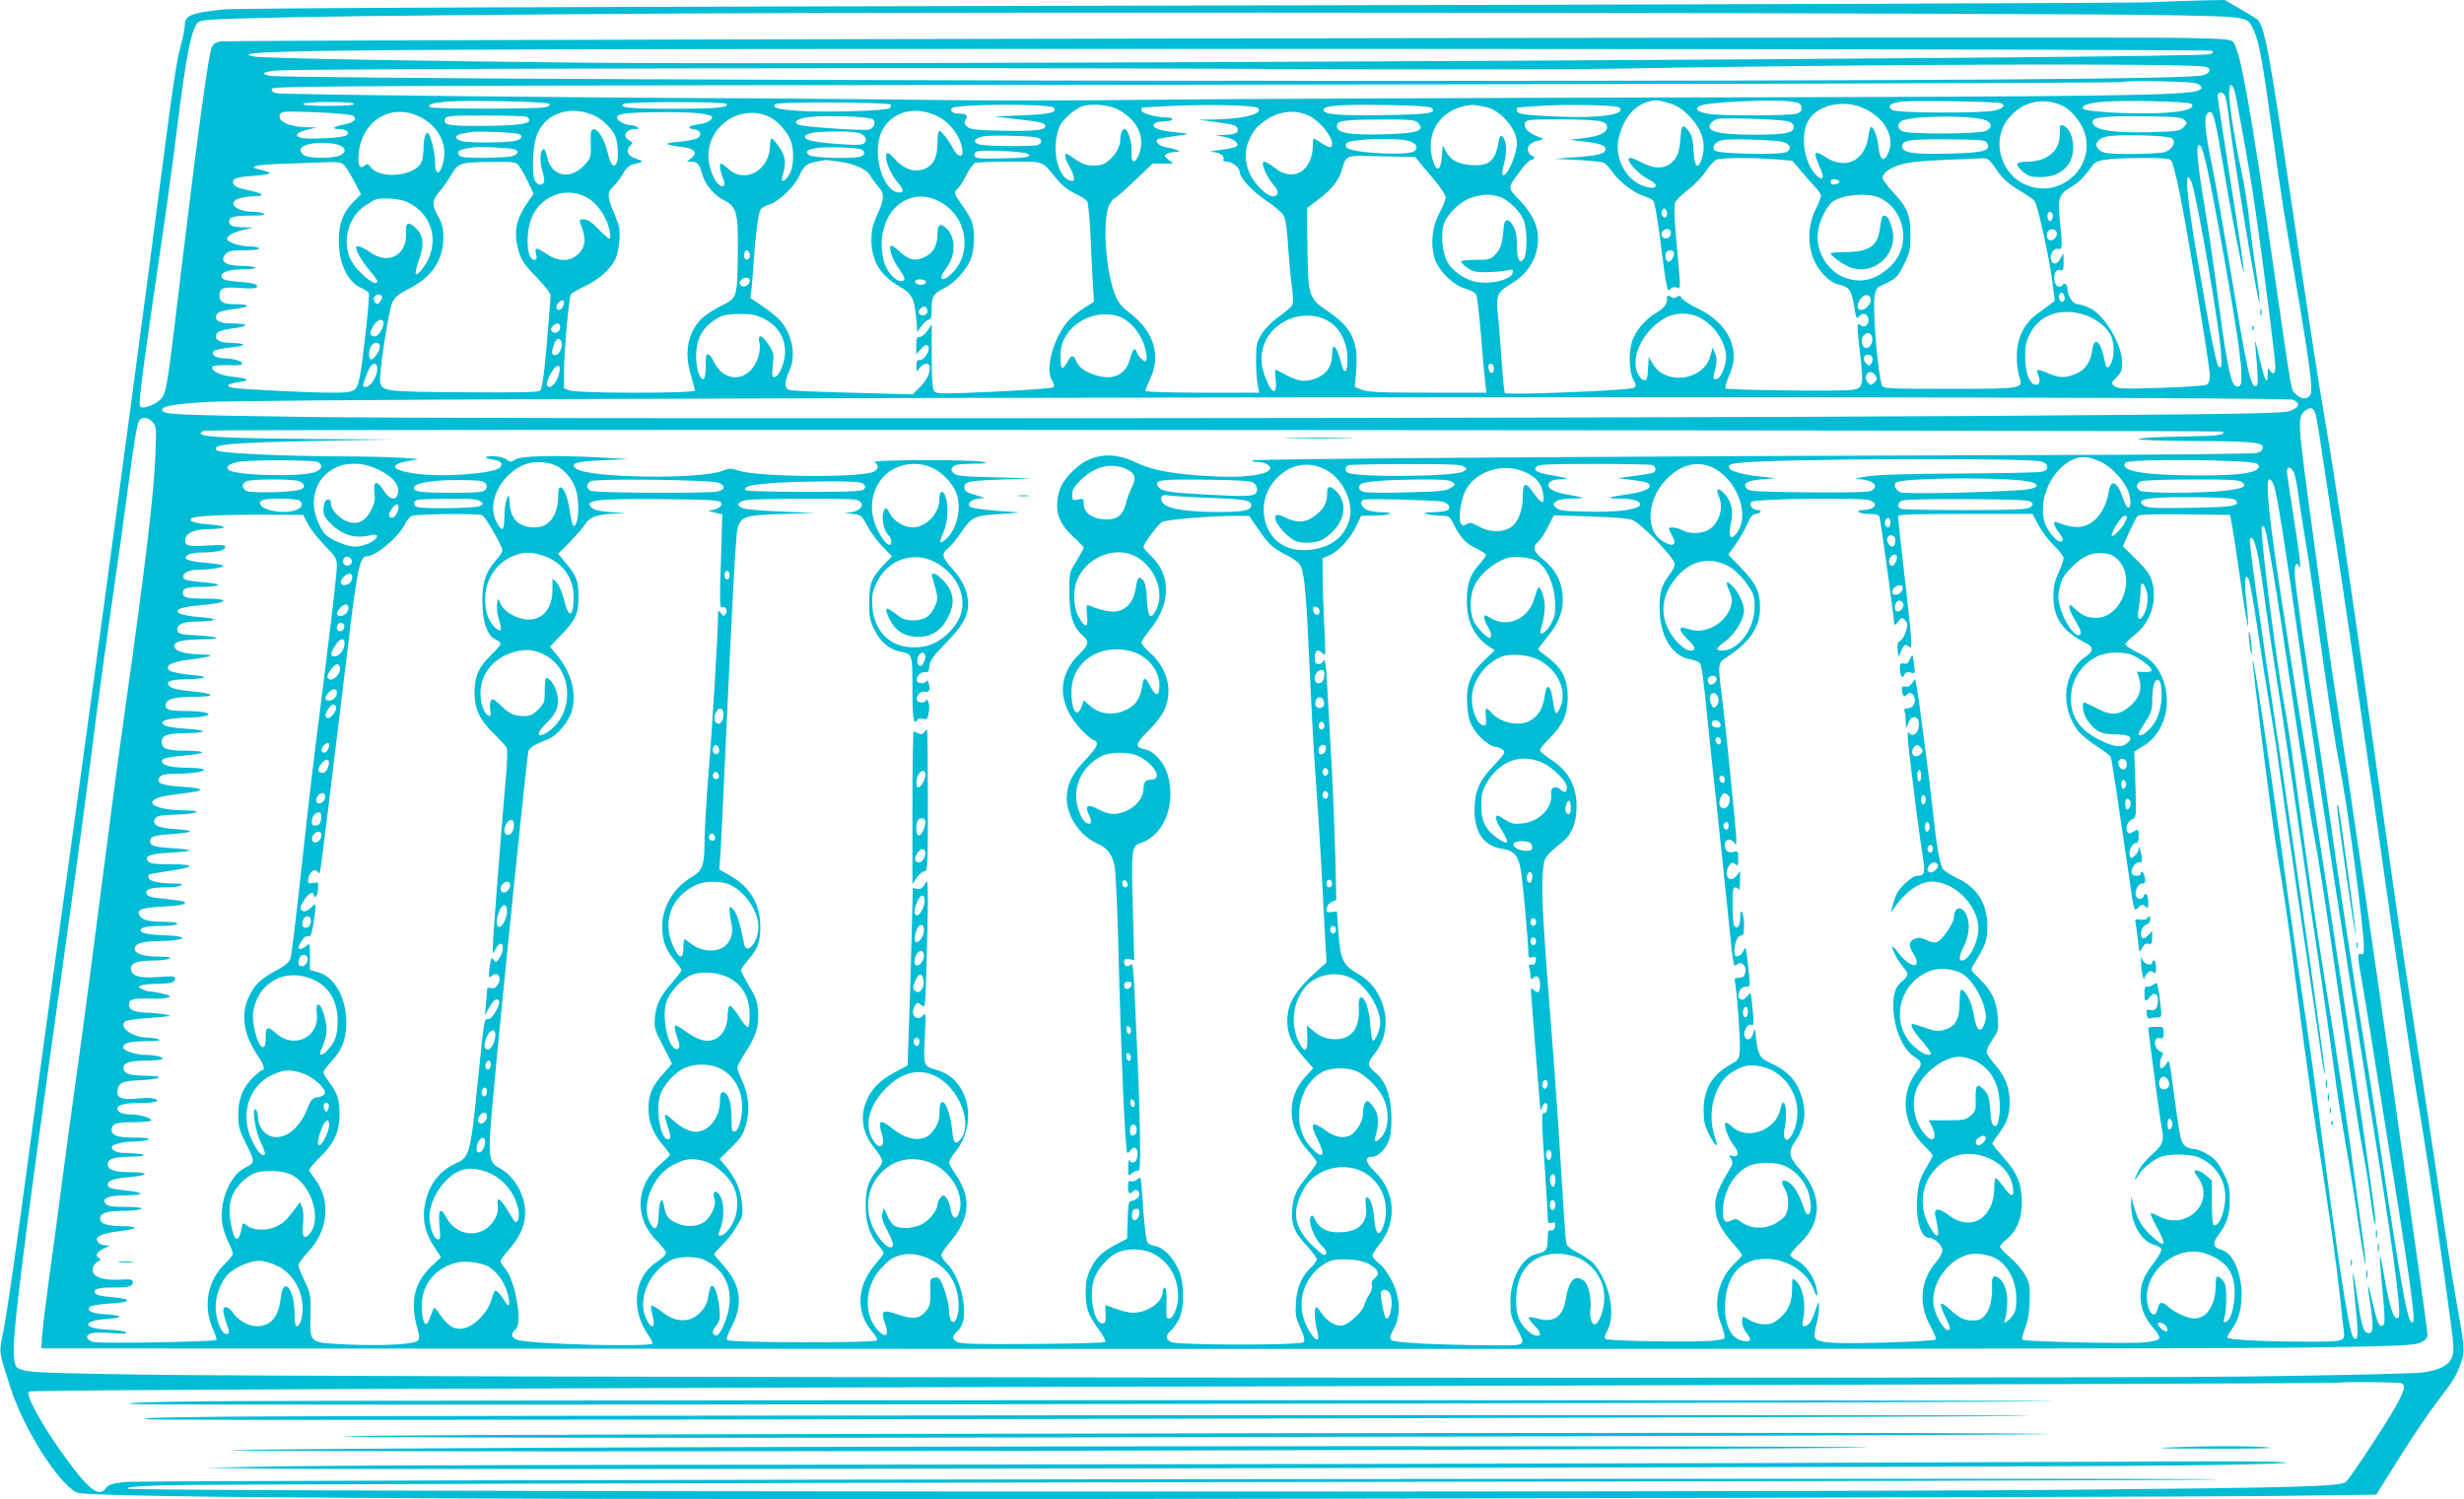 <?xml version="1.0" standalone="no"?>
<!DOCTYPE svg PUBLIC "-//W3C//DTD SVG 20010904//EN"
 "http://www.w3.org/TR/2001/REC-SVG-20010904/DTD/svg10.dtd">
<svg version="1.0" xmlns="http://www.w3.org/2000/svg"
 width="1280pt" height="779pt" viewBox="0 0 1280 779"
 preserveAspectRatio="xMidYMid meet">
<g transform="translate(0,779) scale(0.1,-0.1)"
fill="#00bcd4" stroke="none">
<path d="M11165 7778 c-99 -4 -2369 -12 -5045 -17 -3168 -6 -4898 -13 -4959
-20 -168 -18 -201 -31 -201 -81 0 -17 -9 -63 -20 -103 -22 -80 -40 -195 -105
-697 -53 -414 -248 -1873 -346 -2590 -65 -479 -127 -927 -249 -1810 -27 -195
-72 -528 -100 -740 -56 -418 -104 -753 -121 -840 -25 -124 -28 -97 31 -286 68
-219 248 -506 349 -558 56 -29 2458 -40 6891 -31 2258 4 4319 10 4580 14 l474
6 116 185 c63 102 152 234 198 294 90 118 104 140 128 212 19 57 18 70 -30
339 -19 110 -63 389 -96 620 -34 231 -88 589 -120 795 -32 206 -77 503 -99
660 -22 157 -70 494 -106 750 -124 880 -204 1420 -255 1715 -37 213 -91 567
-181 1175 -110 751 -136 889 -174 920 -9 7 -50 32 -92 56 l-76 44 -106 -2
c-58 -1 -187 -5 -286 -10z m112 -67 c418 -9 397 -4 434 -86 26 -60 43 -156 94
-525 25 -184 57 -400 71 -480 124 -722 144 -861 124 -885 -18 -22 -47 -19 -74
8 -26 26 -16 -31 -121 697 -111 772 -164 1069 -200 1126 -13 20 -23 22 -257
27 -326 8 -10153 -10 -10201 -18 -29 -6 -41 -14 -48 -34 -17 -42 -73 -456
-149 -1086 -77 -644 -82 -681 -104 -724 -18 -35 -100 -71 -118 -53 -11 11 13
189 123 937 22 149 53 378 69 510 46 371 74 513 107 547 18 17 54 19 518 29
275 6 1173 14 1995 19 1700 9 7175 3 7737 -9z m213 -185 c11 -8 8 -12 -15 -18
-71 -20 -6987 -56 -8400 -44 -854 8 -1704 23 -1753 32 -197 37 402 41 5908 40
2627 -1 4251 -5 4260 -10z m-32 -83 c34 -8 23 -36 -18 -45 -80 -19 -1465 -28
-4175 -28 -2787 0 -5796 14 -5862 26 -54 10 -37 22 40 28 128 10 3720 16 5142
8 759 -4 1562 -3 1785 1 1231 23 3011 30 3088 10z m-31 -95 c14 -15 14 -17 -5
-27 -50 -27 -466 -33 -2552 -37 -1174 -2 -2459 -8 -2855 -12 -396 -5 -895 -5
-1110 -2 -214 3 -649 7 -965 9 -1063 4 -2485 20 -2508 27 -14 4 -22 13 -20 23
3 15 388 16 4805 21 2664 3 4805 9 4810 14 4 4 93 6 196 4 154 -4 191 -7 204
-20z m190 -69 c52 -280 77 -421 102 -599 40 -271 101 -756 101 -797 0 -36 -13
-43 -29 -15 -8 14 -10 9 -11 -23 0 -66 -18 -28 -45 95 -14 66 -23 93 -20 65
16 -181 17 -213 7 -219 -29 -17 -47 65 -136 605 -36 217 -77 450 -91 519 -46
222 -50 287 -17 298 19 6 32 -42 68 -263 41 -248 106 -583 111 -569 2 6 -28
210 -67 453 -38 243 -70 451 -70 462 0 24 26 25 38 2 5 -10 15 -63 21 -118 26
-223 158 -1013 160 -955 0 14 -8 86 -19 160 -12 74 -28 196 -36 270 -8 74 -26
187 -40 250 -35 161 -64 346 -64 403 0 70 22 56 37 -24z m-8764 -28 c6 -6 0
-13 -19 -18 -38 -10 -590 -10 -600 0 -14 14 9 22 84 29 108 9 524 0 535 -11z
m5818 3 c41 -12 66 -28 106 -69 68 -70 89 -145 62 -224 -20 -56 -36 -38 -41
43 -2 56 -9 82 -24 103 -28 37 -38 35 -42 -7 -6 -95 -14 -120 -43 -150 -39
-38 -90 -40 -159 -5 -27 14 -54 25 -60 25 -36 0 35 -83 98 -114 60 -31 33 -57
-34 -31 -93 35 -150 151 -124 252 24 96 77 162 147 183 41 12 54 12 114 -6z
m639 8 c37 -6 46 -11 48 -29 3 -17 -3 -26 -23 -33 -32 -12 -402 -13 -463 -1
-57 11 -71 25 -42 41 37 20 387 36 480 22z m1084 -8 c27 -10 13 -28 -30 -38
-64 -15 -505 -14 -532 2 -37 21 -11 40 61 45 87 6 480 -1 501 -9z m311 -9 c42
-17 88 -65 114 -119 80 -171 -84 -359 -268 -306 -154 44 -216 240 -114 359 70
82 169 106 268 66z m679 5 c30 -30 -75 -50 -259 -49 -135 0 -292 12 -302 23
-16 16 23 31 100 37 111 10 448 2 461 -11z m-9544 0 c0 -6 -52 -10 -136 -10
-87 0 -133 4 -129 10 4 6 60 10 136 10 79 0 129 -4 129 -10z m1935 0 c12 -19
-54 -25 -280 -25 -227 0 -286 6 -255 25 20 13 527 13 535 0z m851 -3 c4 -4 2
-13 -4 -19 -14 -14 -348 -24 -484 -13 -102 7 -134 18 -108 35 18 12 584 9 596
-3z m847 -16 c24 -24 -14 -34 -160 -40 l-148 -6 110 -13 c133 -15 155 -20 155
-38 0 -21 -57 -26 -229 -23 -137 3 -163 7 -178 22 -14 14 -15 21 -6 36 14 22
1 31 -42 31 -25 0 -42 16 -30 28 22 22 507 24 528 3z m333 -9 c104 -54 147
-148 109 -238 -20 -50 -41 -40 -37 18 4 46 -19 118 -36 118 -13 0 -22 -25 -22
-56 0 -35 -24 -77 -60 -108 -24 -20 -42 -26 -78 -26 -44 0 -64 8 -124 52 -31
22 -33 -2 -5 -52 27 -49 34 -80 18 -80 -62 0 -104 123 -81 235 9 46 20 66 54
99 22 23 57 47 76 53 49 17 139 9 186 -15z m729 7 c31 -30 -74 -57 -230 -60
l-80 -1 90 -12 c95 -12 115 -19 115 -41 0 -17 -22 -25 -73 -26 l-42 -1 44 -9
c51 -10 81 -33 65 -49 -6 -6 -44 -14 -85 -19 -41 -5 -61 -9 -46 -10 39 -1 70
-20 63 -37 -4 -10 2 -14 19 -14 27 0 65 -32 65 -53 0 -30 63 -99 135 -147 41
-28 82 -62 91 -76 12 -17 19 -62 25 -157 5 -72 13 -169 20 -214 7 -54 8 -87 1
-99 -5 -10 -36 -36 -68 -59 -35 -24 -71 -60 -89 -89 -28 -46 -30 -57 -30 -140
0 -50 4 -108 9 -128 l8 -38 -296 0 c-169 0 -296 4 -296 9 0 5 11 33 25 63 57
122 20 245 -105 341 -48 37 -62 56 -80 103 -49 132 -64 389 -26 462 9 18 21
32 26 32 5 0 52 41 103 90 l95 90 53 0 54 0 -25 20 c-21 17 -23 21 -10 30 8 5
29 10 45 11 26 0 27 2 10 9 -11 5 -37 11 -58 15 -35 6 -58 28 -44 41 3 3 43
11 89 17 89 12 88 12 -14 22 -73 7 -114 27 -88 45 8 5 32 10 53 10 20 0 37 5
37 10 0 6 -13 10 -30 10 -54 0 -130 21 -130 36 0 8 1 15 3 15 1 1 74 5 162 9
185 9 426 3 440 -11z m902 0 c31 -27 -20 -34 -252 -37 -239 -3 -310 3 -310 28
0 22 101 29 343 24 141 -2 208 -7 219 -15z m281 5 c76 -15 162 -114 162 -186
0 -64 -55 -186 -75 -166 -3 3 1 30 9 61 16 61 12 120 -10 138 -10 8 -14 2 -19
-28 -17 -101 -51 -129 -148 -120 -67 6 -103 27 -127 73 l-15 29 -5 -60 c-6
-72 -28 -82 -46 -20 -41 134 27 253 163 284 37 8 51 8 111 -5z m695 -3 c36
-36 -101 -56 -316 -47 -180 8 -217 13 -217 32 0 8 1 15 3 15 1 1 54 5 117 9
149 10 400 4 413 -9z m1272 -5 c110 -51 163 -155 122 -236 -22 -44 -41 -31
-48 33 -6 56 -25 107 -39 107 -4 0 -10 -21 -14 -46 -17 -130 -118 -179 -225
-109 -47 32 -60 27 -43 -15 7 -17 17 -43 24 -60 15 -37 4 -49 -23 -24 -62 56
-88 194 -51 276 40 90 185 127 297 74z m-6605 -33 c45 -18 99 -69 116 -110 14
-33 19 -109 8 -137 -13 -34 -32 -14 -47 50 -18 73 -51 127 -75 122 -12 -2 -15
-16 -13 -74 2 -64 0 -74 -25 -103 -75 -90 -180 -72 -202 34 -4 22 -12 40 -17
40 -19 0 -23 -57 -9 -107 9 -27 13 -56 10 -64 -8 -21 -34 -17 -47 7 -16 31
-13 160 5 223 35 120 166 173 296 119z m1787 -5 c72 -34 133 -121 133 -190 0
-29 -28 -20 -46 15 -22 44 -63 97 -75 97 -5 0 -9 -28 -9 -62 0 -78 -23 -121
-74 -138 -50 -16 -101 2 -148 54 -31 34 -38 37 -44 23 -9 -24 22 -102 57 -142
33 -37 37 -55 11 -55 -84 0 -144 199 -94 312 47 106 169 142 289 86z m-3036 2
c28 -15 9 -37 -40 -46 -53 -10 -74 -23 -36 -24 42 0 64 -15 47 -32 -14 -14
-195 -24 -238 -14 -38 10 -24 29 32 42 l49 12 -50 1 c-96 2 -155 31 -141 67 6
15 24 17 181 11 97 -4 185 -11 196 -17z m344 -4 c92 -42 145 -131 131 -219
-14 -87 -46 -99 -46 -18 0 52 -26 151 -39 151 -12 0 -21 -37 -21 -87 0 -23 -5
-53 -11 -66 -33 -73 -217 -90 -264 -25 -12 17 -17 19 -29 9 -27 -23 -39 -2
-33 59 15 171 165 265 312 196z m1457 15 c32 -4 60 -10 64 -14 15 -14 -20 -37
-67 -43 -54 -7 -65 -21 -22 -26 34 -4 42 -32 14 -47 -11 -6 -55 -14 -98 -18
-83 -7 -75 -15 30 -28 57 -8 72 -29 38 -57 l-23 -18 25 0 c30 0 40 -12 56 -68
15 -52 61 -107 113 -133 65 -33 73 -64 71 -269 -3 -238 -2 -237 -87 -279 -38
-19 -83 -49 -101 -66 -72 -73 -92 -176 -56 -293 11 -39 21 -75 21 -81 0 -15
-605 -15 -649 0 l-31 11 0 91 c0 102 25 381 36 398 3 6 36 25 72 42 72 34 131
86 158 139 9 18 19 62 22 98 4 58 0 76 -27 140 -38 90 -38 110 -6 140 14 13
37 43 51 67 16 29 34 45 52 49 53 11 58 16 29 25 -55 15 -71 44 -42 73 14 13
13 16 -5 26 -41 22 -20 60 33 60 18 0 19 2 7 10 -8 5 -24 10 -35 10 -30 0 -70
24 -70 40 0 10 15 17 50 21 72 8 310 9 377 0z m365 -18 c39 -18 90 -74 109
-119 21 -50 18 -143 -6 -181 -23 -38 -46 -45 -36 -10 21 69 18 101 -14 150
-18 26 -36 47 -41 47 -5 0 -9 -16 -9 -35 0 -127 -127 -201 -213 -125 -19 17
-37 30 -41 30 -11 0 -6 -37 9 -73 10 -24 11 -38 4 -42 -29 -19 -79 79 -79 156
0 161 172 270 317 202z m2798 8 c73 -33 151 -144 117 -165 -5 -3 -25 6 -45 19
-20 14 -38 25 -41 25 -4 0 -6 -15 -6 -32 0 -137 -102 -198 -198 -120 -42 33
-62 40 -62 22 0 -23 32 -86 57 -112 28 -29 26 -58 -4 -58 -31 0 -94 61 -119
114 -29 62 -30 127 -4 181 23 49 35 64 80 97 69 50 154 61 225 29z m-4061 -7
c9 -3 16 -12 16 -19 0 -20 -74 -29 -257 -29 -166 -1 -193 5 -180 38 6 14 34
16 206 16 110 0 206 -3 215 -6z m1801 -14 c16 -14 6 -44 -19 -53 -21 -8 -333
13 -364 24 -36 14 -14 32 51 41 82 10 314 3 332 -12z m5768 -1 c46 -12 51 -44
10 -60 -42 -16 -402 -17 -430 -1 -26 14 -29 34 -9 51 34 28 332 35 429 10z
m1045 -2 c15 -16 15 -18 -5 -38 -19 -20 -34 -22 -180 -26 -171 -4 -268 9 -287
39 -6 9 -7 20 -3 24 16 17 101 23 275 20 155 -2 185 -5 200 -19z m-2066 -6
c23 -5 34 -13 36 -28 5 -33 -44 -43 -202 -43 -191 1 -256 17 -230 58 6 9 22
20 35 24 27 8 310 -1 361 -11z m-1918 -7 c44 -43 0 -58 -184 -62 -173 -4 -235
7 -235 43 0 28 30 33 227 34 148 1 179 -2 192 -15z m955 5 c24 -9 31 -16 29
-33 -4 -28 -41 -44 -124 -54 l-69 -8 70 -9 c86 -9 115 -20 115 -40 0 -23 -38
-34 -157 -42 l-108 -8 121 -6 c67 -4 128 -10 137 -15 9 -5 29 -28 46 -51 37
-51 111 -107 162 -122 20 -6 42 -17 48 -25 6 -7 20 -83 31 -167 36 -284 41
-311 55 -293 8 11 20 15 33 11 25 -6 25 -30 -3 278 -7 77 -9 149 -4 161 4 12
35 43 68 68 33 25 75 69 93 97 18 28 43 55 56 60 27 10 189 11 310 1 l83 -7
42 -50 c23 -28 57 -65 74 -84 18 -19 33 -40 33 -47 0 -7 -13 -41 -30 -76 -37
-78 -41 -168 -10 -251 23 -61 81 -122 125 -133 61 -14 73 -28 86 -110 10 -64
14 -74 24 -60 17 22 42 20 50 -5 10 -30 -18 -57 -39 -39 -14 11 -16 9 -16 -16
0 -16 7 -85 15 -153 16 -139 12 -157 -38 -166 -44 -9 -654 -2 -663 7 -3 4 2
29 14 55 32 75 36 115 18 177 -21 73 -87 141 -178 184 -37 18 -73 41 -80 51
-9 16 -15 17 -26 9 -10 -9 -18 -9 -33 0 -17 11 -19 9 -19 -11 0 -29 -15 -48
-62 -76 -46 -27 -93 -80 -114 -129 -24 -53 -24 -167 0 -211 16 -31 17 -36 3
-46 -18 -13 -657 -39 -669 -27 -4 4 -12 84 -18 177 -7 94 -15 202 -20 240 -10
90 0 110 72 152 63 37 109 94 127 158 28 100 3 180 -82 272 -69 73 -69 60 5
161 21 28 45 52 53 52 8 0 15 5 15 10 0 6 -4 10 -10 10 -5 0 -14 8 -19 19 -14
26 6 51 49 60 29 7 32 9 15 15 -64 22 -93 50 -82 80 6 14 29 16 185 16 106 0
192 -5 211 -11z m-5625 -65 c23 -9 20 -23 -10 -34 -28 -11 -234 -14 -283 -4
-17 4 -31 13 -31 20 0 13 16 19 75 28 39 6 228 -2 249 -10z m1760 7 c38 -8 56
-36 36 -54 -12 -11 -39 -12 -138 -5 -131 10 -176 20 -170 41 3 6 22 15 44 18
52 8 192 8 228 0z m939 -27 c24 -9 21 -31 -5 -38 -31 -8 -267 -6 -298 3 -42
11 -30 35 20 43 52 7 258 2 283 -8z m5890 -2 c23 -19 3 -58 -36 -72 -16 -5
-94 -10 -171 -10 -112 0 -146 3 -164 16 -38 26 -24 61 29 74 55 14 323 7 342
-8z m-3984 -10 c54 -9 76 -36 47 -58 -30 -21 -258 -14 -338 12 -25 8 -22 33 5
39 65 14 215 18 286 7z m1966 -10 c36 -10 44 -37 15 -52 -30 -16 -355 -10
-372 8 -18 18 1 45 38 54 37 9 279 2 319 -10z m1055 -2 c27 -43 -10 -54 -199
-58 -189 -5 -244 5 -239 41 4 30 43 35 256 33 142 -1 174 -4 182 -16z m-8567
-11 c44 -12 50 -40 12 -57 -40 -18 -170 -15 -189 4 -19 19 -20 28 -3 42 25 21
122 27 180 11z m9747 -294 c83 -439 141 -795 143 -880 2 -67 -1 -80 -15 -83
-36 -7 -53 66 -104 445 -19 148 -48 347 -64 443 -38 229 -51 336 -43 356 15
40 35 -28 83 -281z m-8826 269 c23 -9 20 -23 -10 -34 -28 -11 -242 -14 -268
-4 -9 3 -16 12 -16 20 0 13 16 19 75 28 38 6 197 -2 219 -10z m1800 0 c23 -9
20 -31 -6 -38 -48 -12 -243 -7 -264 8 -24 18 -14 28 39 37 45 8 204 3 231 -7z
m862 -22 c31 -17 1 -23 -142 -25 -113 -2 -129 0 -132 15 -2 9 5 19 15 22 31 9
239 -1 259 -12z m2038 -45 c12 -15 47 -57 79 -94 31 -37 57 -77 57 -88 0 -12
-14 -47 -31 -79 -38 -69 -49 -160 -28 -233 18 -66 96 -144 162 -163 33 -9 52
-20 57 -34 4 -12 16 -113 25 -226 9 -113 19 -222 22 -242 l5 -38 -306 0 c-248
0 -313 3 -342 15 l-36 15 7 87 c12 147 -23 221 -140 301 -108 73 -109 78 -113
328 l-3 212 60 46 c71 55 104 96 121 151 26 83 11 78 208 73 l175 -4 21 -27z
m2950 17 c8 -3 29 -27 45 -52 32 -50 69 -82 142 -124 25 -15 51 -34 58 -42 16
-19 78 -299 93 -423 l12 -96 -25 -19 c-13 -10 -44 -33 -69 -51 -65 -48 -103
-126 -103 -214 -1 -37 5 -86 12 -107 23 -66 25 -66 -365 -66 -318 0 -343 1
-348 18 -24 81 -50 410 -37 471 3 19 13 37 21 41 91 42 95 45 129 113 31 60
35 76 35 150 1 107 -14 147 -85 223 -33 35 -59 70 -59 79 0 26 37 54 97 71 40
12 115 19 238 24 99 4 183 7 187 8 3 1 13 -1 22 -4z m955 -8 c7 -8 25 -77 41
-154 39 -187 160 -915 160 -963 0 -26 -6 -41 -18 -48 -10 -5 -116 -12 -237
-16 -189 -6 -223 -5 -240 8 -20 15 -20 16 10 47 26 27 30 39 29 80 -3 95 -92
243 -167 279 -24 12 -53 21 -65 21 -23 0 -52 44 -52 79 0 23 -16 36 -25 21
-11 -18 -35 -10 -41 14 -9 37 4 69 27 63 17 -5 19 0 19 41 l-1 47 -15 -27
c-17 -33 -40 -36 -49 -8 -9 28 13 63 36 57 23 -6 24 10 9 151 -12 110 -3 135
58 170 37 20 74 57 112 113 21 29 67 36 246 38 120 1 154 -2 163 -13z m-6916
-6 c78 -12 141 -40 158 -73 7 -12 25 -37 41 -56 35 -39 33 -65 -9 -157 -20
-44 -26 -73 -26 -123 1 -108 47 -183 147 -240 63 -36 76 -62 85 -161 l6 -75
23 33 c13 17 30 32 38 32 10 0 14 14 14 58 0 64 8 76 69 107 52 26 117 99 135
152 20 57 21 152 2 197 -7 18 -30 55 -50 83 -41 57 -43 65 -20 84 9 7 29 38
44 70 16 31 36 59 45 63 9 3 91 6 181 6 186 0 161 9 248 -95 26 -31 58 -56 92
-71 29 -13 57 -31 62 -41 5 -10 12 -81 16 -158 3 -77 9 -190 12 -251 l7 -112
-54 -34 c-30 -19 -68 -50 -83 -69 -75 -88 -118 -249 -81 -305 11 -17 13 -30 7
-36 -5 -5 -144 -15 -308 -23 -273 -12 -300 -12 -311 3 -9 11 -13 64 -13 181
l0 166 -21 -32 c-12 -18 -29 -33 -40 -33 -16 0 -19 -7 -19 -46 l0 -45 24 28
c19 21 28 25 36 17 17 -17 -14 -74 -40 -74 -16 0 -20 -7 -19 -32 0 -33 0 -33
16 -10 19 28 53 30 53 3 0 -35 -19 -72 -55 -106 l-34 -34 -178 5 c-351 9 -448
13 -465 19 -24 9 -23 42 3 100 37 83 14 194 -55 267 -15 15 -54 46 -87 69
l-61 41 6 46 c3 26 8 90 11 142 8 123 24 250 35 270 5 9 26 22 48 28 48 15
129 93 154 148 23 52 40 66 91 75 23 3 44 7 47 8 3 0 36 -4 73 -9z m-2575 -18
c9 -9 33 -48 52 -84 l35 -67 -42 -43 c-52 -53 -73 -110 -73 -199 0 -117 47
-216 117 -245 19 -8 36 -20 39 -28 6 -15 -31 -355 -47 -433 -16 -79 -23 -83
-147 -83 -120 0 -460 17 -510 25 -45 8 -32 22 30 30 62 9 48 20 -35 28 -61 6
-111 30 -104 50 3 8 29 11 81 10 58 -2 77 0 73 10 -4 13 -44 24 -98 26 -42 1
-67 22 -47 39 7 5 49 13 93 18 85 8 76 21 -16 23 -53 1 -80 22 -62 49 7 12 34
20 89 27 86 12 75 25 -22 25 -58 0 -85 20 -67 48 7 12 35 20 94 27 88 11 82
25 -11 25 -51 0 -70 13 -70 46 0 38 21 45 108 38 50 -4 81 -3 86 4 9 15 -20
23 -102 29 -52 4 -75 10 -80 21 -10 27 28 42 112 43 95 1 77 17 -19 18 -79 1
-107 28 -69 65 11 12 36 16 95 16 51 0 78 4 74 10 -3 6 -26 10 -51 10 -47 0
-114 22 -114 38 0 17 29 34 82 47 l53 13 -47 1 c-59 1 -78 9 -78 31 0 23 27
30 120 30 52 0 70 3 60 10 -8 5 -35 10 -60 10 -85 1 -131 47 -69 69 18 6 52
11 75 11 64 0 54 15 -18 30 -66 12 -88 24 -88 45 0 19 26 26 113 32 42 3 77 9
77 14 0 4 -18 11 -41 16 -84 17 -38 28 133 33 95 3 197 7 226 8 38 1 57 -3 70
-16z m909 -5 c10 -13 31 -51 47 -84 l28 -60 -36 -52 c-58 -85 -69 -154 -40
-251 13 -42 30 -68 90 -129 43 -44 74 -84 74 -96 0 -11 -5 -74 -10 -140 -20
-248 -32 -345 -45 -355 -9 -8 -133 -10 -397 -8 -407 3 -422 5 -433 51 -9 33
44 376 63 417 13 26 33 43 81 67 124 62 184 150 184 270 0 48 -6 72 -27 109
-34 61 -33 82 8 130 19 22 47 63 63 90 35 58 43 61 215 63 111 1 117 0 135
-22z m8691 -94 c33 -112 140 -736 149 -867 5 -74 4 -88 -8 -84 -15 5 -41 137
-119 593 -43 253 -58 395 -43 395 5 0 15 -17 21 -37z m-1833 12 c0 -5 -10 -11
-22 -13 -16 -2 -23 2 -23 13 0 11 7 15 23 13 12 -2 22 -7 22 -13z m-6520 -74
c48 -21 90 -69 116 -129 19 -43 25 -92 13 -92 -4 0 -29 23 -55 50 -33 34 -56
50 -73 50 -31 0 -30 4 -10 -51 20 -58 11 -101 -27 -133 -43 -37 -100 -35 -159
4 -56 37 -63 37 -55 0 5 -24 3 -30 -9 -30 -46 0 -47 167 -3 243 56 95 166 132
262 88z m4750 -2 c52 -15 119 -82 134 -134 16 -59 14 -167 -4 -191 -22 -29
-35 -2 -35 76 0 47 -6 74 -20 98 -24 39 -44 37 -48 -4 -8 -91 -15 -115 -42
-144 -26 -28 -32 -30 -104 -30 -42 0 -76 -4 -76 -9 0 -5 15 -20 33 -33 27 -19
44 -23 102 -22 39 1 85 5 103 9 30 7 34 5 30 -11 -7 -40 -126 -66 -204 -45
-57 15 -117 62 -139 107 -24 50 -31 141 -15 189 18 55 88 121 147 139 59 18
87 19 138 5z m1973 -4 c139 -59 174 -252 64 -357 -73 -70 -148 -91 -231 -63
-96 31 -161 139 -147 241 7 57 44 132 76 156 48 36 177 48 238 23z m-4881 -20
c143 -72 179 -261 71 -372 -55 -57 -79 -37 -32 25 49 63 50 156 3 203 -33 33
-49 25 -49 -26 0 -60 -21 -98 -64 -119 -56 -26 -84 -19 -142 36 -18 16 -34 25
-38 20 -9 -15 12 -74 44 -118 35 -50 37 -64 9 -64 -30 0 -75 53 -88 104 -34
134 13 266 111 315 57 28 113 27 175 -4z m-2762 -4 c138 -64 175 -223 79 -348
-14 -18 -29 -31 -34 -28 -4 3 3 37 17 77 29 82 23 126 -21 167 -35 33 -51 23
-47 -28 8 -116 -92 -170 -187 -101 -38 27 -72 39 -72 25 0 -20 33 -78 69 -118
22 -27 41 -52 41 -58 0 -39 -108 50 -139 114 -45 93 -12 218 72 276 23 15 49
31 57 34 34 12 126 6 165 -12z m6545 -62 c0 -20 -15 -26 -25 -9 -9 15 3 43 15
35 5 -3 10 -15 10 -26z m2003 -2 c3 -8 1 -20 -4 -28 -8 -12 -10 -12 -18 0 -10
15 -4 41 9 41 4 0 10 -6 13 -13z m-1983 -97 c0 -24 -26 -38 -42 -22 -16 16 -2
42 22 42 13 0 20 -7 20 -20z m2005 -4 c0 -10 -8 -24 -17 -30 -23 -14 -42 5
-33 34 9 27 50 24 50 -4z m-6791 -103 c8 -21 -10 -41 -24 -27 -11 11 -3 44 10
44 4 0 11 -8 14 -17z m4801 7 c7 -12 -12 -50 -26 -50 -13 0 -22 27 -15 45 6
17 32 20 41 5z m-4800 -149 c0 -22 -32 -38 -46 -24 -9 9 -9 16 1 28 15 19 45
16 45 -4z m916 -6 c0 -5 -7 -12 -16 -13 -23 -5 -47 6 -40 19 8 13 56 8 56 -6z
m5913 -72 c9 -22 -12 -43 -23 -24 -10 15 -4 41 9 41 4 0 11 -8 14 -17z m-8740
-2 c3 -4 -1 -17 -9 -27 -10 -15 -16 -16 -26 -7 -6 6 -9 19 -6 27 7 17 32 22
41 7z m7734 -14 c5 -23 -25 -57 -50 -57 -22 0 -24 27 -2 58 18 26 47 25 52 -1z
m-6788 -16 c0 -21 -13 -41 -26 -41 -17 0 -18 22 -2 38 14 14 28 16 28 3z
m1888 -44 c4 -21 -25 -34 -40 -19 -8 8 -8 16 2 27 16 19 34 15 38 -8z m6006
-21 c56 -17 111 -57 137 -100 22 -35 25 -111 7 -151 -15 -33 -26 -32 -33 3
-22 113 -55 142 -67 60 -8 -61 -38 -102 -88 -122 -54 -21 -81 -20 -141 5 -27
12 -52 19 -55 17 -2 -3 0 -18 6 -33 12 -32 1 -51 -25 -41 -26 10 -45 71 -45
145 0 56 5 79 28 122 49 94 156 131 276 95z m-6855 -22 c96 -48 133 -145 94
-249 -11 -31 -26 -51 -37 -53 -16 -3 -17 2 -11 60 6 59 5 66 -25 111 -34 50
-55 54 -45 7 10 -47 -14 -117 -52 -150 -63 -56 -146 -32 -187 55 -17 35 -35
46 -38 23 -1 -7 -2 -35 -2 -63 -1 -27 -5 -52 -11 -54 -19 -7 -39 54 -39 119 0
77 26 135 77 174 48 37 74 45 153 45 56 1 80 -4 123 -25z m1835 15 c57 -16
118 -82 140 -152 10 -31 15 -65 12 -74 -6 -14 -8 -14 -26 2 -11 10 -22 26 -25
36 -9 28 -20 16 -35 -36 -24 -87 -92 -115 -191 -80 -49 18 -78 40 -90 73 -12
30 -26 28 -44 -8 -28 -54 -40 -37 -35 50 7 130 158 227 294 189z m3024 -8 c72
-37 125 -109 138 -189 7 -48 -25 -132 -52 -132 -12 0 -15 6 -10 26 16 62 17
81 5 109 l-12 30 -9 -34 c-14 -51 -37 -80 -81 -103 -82 -41 -179 -19 -220 50
l-22 37 -3 -50 c-4 -70 -7 -78 -32 -65 -10 6 -24 27 -29 48 -23 85 38 200 138
264 55 35 132 38 189 9z m-1921 -23 c58 -38 93 -112 93 -196 0 -70 -18 -82
-32 -21 -23 91 -48 117 -48 49 0 -59 -24 -98 -73 -121 -59 -26 -96 -24 -162
11 -31 17 -58 30 -60 30 -2 0 -1 -25 2 -55 8 -72 -16 -76 -45 -7 -30 69 -36
115 -22 170 15 63 57 114 122 147 72 36 165 33 225 -7z m-4915 -13 c-6 -33
-32 -66 -49 -63 -24 5 -25 19 -3 56 23 37 57 41 52 7z m918 -15 c0 -24 -26
-38 -42 -22 -8 8 -8 15 2 27 18 21 40 19 40 -5z m6815 -50 c8 -26 -12 -62 -33
-58 -21 4 -28 44 -12 64 17 20 38 18 45 -6z m-6809 -25 c10 -25 -11 -70 -32
-70 -20 0 -21 15 -4 61 11 27 28 31 36 9z m-943 -19 c7 -18 -31 -79 -46 -73
-15 5 -12 53 4 73 15 18 35 18 42 0z m7754 -66 c2 -8 -1 -22 -7 -30 -8 -13
-11 -13 -26 2 -10 9 -14 24 -10 33 7 20 40 16 43 -5z m-7767 -57 c0 -38 -35
-93 -59 -93 -19 0 -19 2 -6 39 21 60 34 81 50 81 10 0 15 -10 15 -27z m5800 1
c0 -31 -23 -28 -28 4 -2 15 2 22 12 22 11 0 16 -9 16 -26z m-4854 -16 c-8 -41
-32 -78 -51 -78 -21 0 -19 26 7 71 27 49 53 53 44 7z m6838 -20 c8 -14 7 -22
-7 -35 -16 -16 -18 -16 -33 -1 -10 10 -14 23 -9 37 8 25 33 24 49 -1z m2169
-125 c38 -18 34 -38 -14 -57 -36 -15 -198 -17 -1612 -27 -2025 -13 -7861 -17
-8692 -5 -661 9 -745 12 -752 33 -8 22 43 32 220 44 372 25 10794 36 10850 12z
m116 -75 c6 -18 26 -145 46 -283 20 -137 50 -329 66 -425 16 -96 101 -677 189
-1290 167 -1174 199 -1388 255 -1720 33 -201 104 -681 145 -992 18 -139 19
-161 7 -191 -18 -41 -60 -63 -149 -77 -34 -6 -441 -15 -903 -21 -1022 -13
-10070 -5 -10964 10 -660 11 -634 8 -647 78 -16 86 27 439 266 2148 67 478
121 883 155 1155 20 157 59 438 86 625 27 187 63 441 79 565 37 278 50 360 62
383 12 23 43 22 69 -4 21 -21 22 -27 16 -178 -9 -209 -50 -558 -162 -1351 -31
-217 -82 -606 -115 -865 -33 -258 -88 -681 -124 -940 -36 -259 -77 -560 -91
-670 -14 -110 -41 -310 -60 -445 -18 -135 -35 -272 -37 -305 l-3 -60 5570 -3
c3065 -1 5836 2 6161 7 527 8 595 11 628 26 27 13 36 23 36 42 0 21 -44 335
-189 1358 -91 637 -233 1607 -270 1850 -48 306 -62 408 -135 945 -82 600 -83
614 -39 648 27 20 41 14 52 -20z m-483 -90 c18 -19 -21 -23 -222 -26 -120 -2
-214 -8 -214 -13 0 -5 111 -9 263 -10 323 -1 382 -7 382 -33 0 -13 -10 -23
-30 -29 -17 -5 -502 -10 -1145 -11 -1952 -5 -4071 -19 -4076 -28 -3 -4 10 -8
28 -8 19 0 43 -6 54 -14 55 -42 -79 -71 -276 -61 -209 10 -324 31 -408 72
-126 61 -239 46 -330 -45 -52 -52 -72 -90 -79 -152 -8 -72 16 -128 83 -189 30
-27 54 -53 54 -56 0 -4 -17 -34 -37 -68 -38 -60 -38 -61 -38 -166 0 -117 19
-179 69 -222 36 -31 33 -48 -18 -98 -117 -115 -112 -260 11 -392 25 -27 54
-51 64 -54 32 -11 21 -36 -45 -105 -74 -76 -103 -148 -92 -227 11 -84 79 -173
158 -206 50 -22 77 -57 88 -118 6 -29 15 -223 20 -429 14 -559 35 -1047 46
-1059 2 -3 10 4 18 14 24 33 47 -5 30 -49 -7 -19 -30 -21 -37 -3 -3 6 -6 -10
-6 -37 -1 -47 0 -49 18 -32 10 9 25 16 32 14 12 -2 13 30 11 187 -2 105 -7
276 -12 380 -5 105 -12 263 -16 353 -5 116 -10 160 -17 153 -18 -18 -37 -12
-37 10 0 18 5 20 26 16 l26 -5 -7 263 c-9 316 -7 329 42 346 121 40 184 202
138 357 -18 61 -70 119 -113 128 -59 12 -57 26 14 98 78 79 103 130 104 207 0
71 -36 145 -96 198 -24 21 -44 45 -44 52 0 8 19 37 41 64 110 132 115 282 13
382 -24 24 -44 47 -44 50 0 18 78 123 98 132 25 12 252 31 374 31 l77 0 51
-74 c54 -78 73 -95 155 -136 30 -15 55 -36 63 -53 19 -39 29 -164 47 -562 8
-192 22 -435 30 -540 8 -104 21 -316 30 -470 8 -154 17 -326 20 -382 l6 -103
-47 -42 c-115 -103 -157 -172 -157 -262 0 -67 22 -116 84 -187 l51 -59 -45
-49 c-98 -110 -88 -264 24 -386 21 -23 39 -47 39 -54 0 -6 -20 -36 -45 -66
-61 -75 -76 -108 -82 -175 -7 -78 9 -120 73 -189 30 -32 54 -65 54 -73 0 -8
-12 -25 -26 -39 -51 -47 -77 -106 -82 -184 -4 -63 -1 -80 23 -134 22 -48 25
-65 16 -74 -17 -17 -657 -16 -688 1 -29 16 -29 33 -2 58 12 10 31 37 43 59 30
58 29 190 -2 260 -30 64 -77 113 -119 121 -18 3 -36 11 -41 18 -9 11 -17 77
-29 254 -6 89 -6 92 -24 76 -10 -9 -25 -14 -34 -11 -12 5 -15 -1 -15 -28 0
-37 8 -43 28 -23 9 9 15 9 24 0 17 -17 -1 -46 -30 -50 -20 -3 -21 -10 -24
-100 l-3 -97 -57 -30 c-75 -40 -106 -70 -134 -130 -18 -37 -24 -68 -24 -116 0
-84 12 -120 66 -193 24 -33 41 -63 36 -68 -4 -4 -174 -9 -377 -10 -287 -2
-375 0 -392 10 -29 16 -29 29 1 57 33 30 42 85 28 168 -14 77 -47 150 -86 186
-14 14 -26 31 -26 40 0 8 19 37 43 65 108 129 116 231 28 360 -17 25 -31 51
-31 58 0 7 14 30 30 50 124 151 74 382 -92 429 -72 21 -71 17 -64 169 6 117 5
133 -7 117 -31 -38 -71 -2 -47 43 13 24 18 25 40 5 16 -14 17 1 23 212 4 124
7 276 7 337 -1 106 -2 110 -16 82 -12 -21 -21 -27 -39 -24 l-23 5 -7 -281 c-4
-155 -10 -362 -14 -461 l-6 -180 -60 -32 c-73 -38 -118 -80 -145 -133 -44 -86
-35 -175 24 -253 60 -78 60 -80 22 -126 -46 -55 -60 -101 -59 -192 1 -82 22
-147 68 -201 14 -16 25 -33 25 -38 0 -5 -20 -32 -45 -61 -95 -111 -100 -248
-15 -346 17 -19 29 -40 27 -46 -5 -15 -765 -13 -779 1 -6 6 3 33 23 70 61 117
47 218 -42 316 -27 30 -49 57 -49 60 0 4 19 25 42 49 24 23 52 58 63 77 11 18
26 43 33 55 17 27 8 123 -18 181 -10 25 -35 64 -55 89 l-37 44 60 59 c49 48
63 69 77 117 22 75 15 156 -19 229 -14 30 -26 61 -26 69 0 8 19 43 41 78 57
87 72 136 67 213 -3 52 -11 75 -46 132 -23 39 -42 76 -42 83 0 8 16 31 36 53
48 54 64 95 64 170 0 120 -52 209 -157 269 l-56 32 7 106 c3 58 13 257 21 441
39 852 57 1188 66 1223 17 64 39 71 234 77 l170 5 -170 7 c-93 4 -183 11 -200
16 -43 12 -38 35 10 44 48 8 541 10 572 2 55 -15 29 -63 -36 -66 -30 -1 -27
-2 14 -7 49 -6 51 -7 81 -64 17 -32 52 -80 79 -107 l49 -50 -41 -42 c-65 -68
-78 -100 -78 -198 0 -73 4 -93 28 -143 32 -63 78 -102 137 -113 60 -12 60 -11
60 -195 0 -156 6 -190 26 -158 3 6 17 8 29 5 21 -5 24 -1 30 34 4 22 2 47 -4
57 -6 10 -11 12 -11 6 0 -15 -36 -17 -45 -3 -11 18 15 52 36 47 25 -7 33 7 24
41 -4 15 -10 21 -12 15 -6 -15 -39 -17 -48 -3 -11 18 15 51 38 48 19 -3 23 3
25 32 3 28 19 51 86 120 94 96 122 151 114 223 -7 58 -32 108 -84 166 -51 56
-54 75 -19 103 14 11 44 46 66 79 58 86 70 91 212 99 67 4 104 8 82 9 -134 7
-237 19 -248 30 -16 17 16 41 57 42 27 1 25 2 -15 14 -59 16 -69 22 -69 45 0
28 24 33 195 39 l160 6 -197 5 c-168 4 -200 8 -214 22 -14 14 -15 20 -4 32 9
12 35 16 104 17 75 1 84 3 51 10 -60 12 -584 11 -562 -2 23 -13 22 -36 -3 -49
-61 -33 -604 -29 -703 5 -40 13 -49 13 -81 0 -113 -47 -696 -39 -763 10 -36
27 0 39 139 44 l133 6 -139 8 c-245 13 -414 9 -446 -9 -26 -16 -29 -16 -51 0
-13 9 -43 16 -68 16 -51 0 -48 -10 6 -19 29 -5 38 -11 38 -26 0 -27 -75 -43
-231 -52 -254 -13 -436 44 -237 75 47 7 45 7 -37 13 -47 4 -200 8 -340 8 -316
2 -620 17 -634 31 -32 32 67 41 554 50 l365 7 -400 2 c-451 4 -597 10 -602 28
-2 6 6 13 19 16 40 8 10476 2 10484 -5z m-629 -159 c58 -28 127 -107 143 -163
21 -77 -7 -103 -30 -28 -29 89 -64 108 -75 40 -16 -100 -71 -171 -141 -184
-31 -6 -77 2 -130 23 -22 8 -16 -17 12 -54 19 -25 23 -38 16 -45 -17 -17 -78
51 -92 102 -32 118 37 270 145 321 46 22 87 19 152 -12z m-312 3 c20 -6 30
-15 30 -28 0 -13 -9 -21 -30 -25 -16 -4 -208 -8 -425 -9 -263 -1 -423 -6 -480
-15 -52 -8 -71 -13 -48 -14 76 -2 114 -36 68 -61 -14 -7 -121 -10 -325 -8
-254 3 -307 5 -319 18 -27 27 -3 43 76 50 l73 6 -70 7 c-105 11 -169 29 -173
49 -3 13 8 18 50 23 173 22 1502 28 1573 7z m-8954 -2 c27 -15 24 -35 -8 -50
-62 -30 -425 -22 -457 10 -16 16 8 33 56 41 70 11 387 10 409 -1z m10073 -9
c14 -12 15 -17 4 -27 -23 -24 -116 -34 -297 -34 -295 0 -426 23 -389 67 17 21
656 15 682 -6z m-8807 -28 c60 -48 88 -113 87 -200 0 -64 -13 -107 -28 -92 -3
2 -10 36 -16 74 -12 75 -28 116 -47 123 -9 2 -13 -10 -13 -40 0 -104 -46 -168
-121 -168 -81 0 -126 41 -131 120 -3 53 -4 54 -16 27 -6 -16 -12 -58 -12 -93
0 -74 -13 -81 -42 -23 -49 94 17 235 136 291 64 29 154 21 203 -19z m-949 -4
c70 -34 105 -75 100 -116 -5 -46 -42 -43 -73 6 -36 58 -57 55 -50 -6 5 -38 2
-57 -17 -93 -30 -58 -66 -77 -119 -61 -40 12 -89 61 -89 90 0 25 -11 33 -27
20 -7 -6 -13 -27 -13 -47 0 -29 8 -43 43 -77 56 -53 119 -73 189 -58 41 8 48
7 46 -5 -5 -23 -68 -52 -113 -52 -44 0 -131 37 -157 66 -30 35 -58 108 -58
157 -1 171 171 260 338 176z m2877 10 c50 -24 100 -76 121 -125 32 -76 8 -190
-50 -243 -36 -33 -40 -23 -15 34 23 52 28 141 10 188 -14 35 -31 26 -31 -16 0
-75 -69 -147 -140 -147 -44 0 -99 34 -118 73 -17 35 -28 34 -35 -2 -7 -35 8
-94 28 -111 8 -7 15 -21 15 -32 0 -39 -34 -13 -67 50 -51 98 -43 201 20 278
60 72 172 95 262 53z m2055 -17 c81 -50 134 -170 110 -251 -26 -92 -94 -144
-202 -157 -117 -14 -204 39 -234 143 -26 90 3 183 77 246 73 63 166 70 249 19z
m705 24 c18 -13 18 -14 -5 -26 -50 -27 -558 -31 -600 -5 -14 9 -12 32 3 38 6
3 141 6 298 6 226 1 289 -2 304 -13z m979 8 c18 -7 21 -30 6 -39 -5 -3 -49
-11 -97 -17 l-88 -12 63 -8 c80 -9 102 -16 102 -32 0 -19 -43 -34 -129 -46
-41 -6 -77 -13 -80 -15 -2 -3 25 -5 60 -5 69 0 114 -19 94 -39 -21 -21 -131
-33 -272 -29 -121 2 -145 6 -160 21 -17 17 -17 19 1 33 12 8 43 14 80 14 32 0
57 2 55 4 -3 3 -36 10 -74 16 -80 13 -117 38 -95 64 7 10 29 16 53 16 57 0 43
7 -38 20 -79 13 -101 25 -84 46 9 11 68 14 299 14 159 0 295 -3 304 -6z m304
-9 c125 -52 202 -234 142 -332 -35 -58 -56 -39 -39 35 15 64 5 115 -31 155
-32 36 -50 31 -32 -8 29 -64 2 -149 -57 -180 -37 -19 -98 -19 -131 0 -27 15
-70 20 -70 8 1 -5 7 -19 15 -33 29 -51 9 -65 -46 -33 -100 60 -82 237 35 340
69 61 142 77 214 48z m-3043 -9 c50 -21 60 -47 36 -95 -11 -21 -25 -59 -32
-85 -16 -66 -49 -89 -117 -84 -63 6 -102 36 -102 81 0 27 -2 28 -30 22 -29 -6
-30 -5 -30 26 0 26 10 42 48 79 69 66 152 87 227 56z m2080 -20 c58 -26 85
-61 92 -117 8 -53 -8 -49 -52 12 -43 61 -54 54 -55 -31 -1 -70 -29 -134 -69
-154 -45 -24 -109 -20 -159 9 -36 20 -46 22 -63 12 -16 -10 -21 -9 -30 3 -14
22 -2 118 22 168 51 105 200 152 314 98z m3994 -8 c6 -18 16 -69 21 -113 6
-44 22 -145 35 -225 14 -80 43 -275 65 -435 60 -431 89 -617 115 -750 39 -193
125 -839 125 -934 0 -34 -3 -42 -15 -37 -20 7 -19 -13 6 -149 10 -60 30 -180
44 -265 13 -85 47 -297 75 -470 119 -736 159 -1014 146 -1027 -20 -21 -40 65
-95 412 -22 138 -52 330 -66 428 -14 97 -48 318 -75 490 -79 490 -145 922
-200 1312 -28 198 -60 414 -71 480 -42 254 -109 727 -109 770 0 43 12 60 23
33 14 -34 4 57 -28 256 -19 120 -35 227 -35 237 0 31 28 22 39 -13z m-1418
-34 c107 -11 105 -43 -3 -50 -204 -14 -603 -21 -624 -12 -27 12 -39 37 -25 51
22 22 462 30 652 11z m-8947 -4 c32 -12 34 -35 4 -44 -46 -14 -254 -19 -276
-7 -26 14 -28 36 -4 50 22 13 243 14 276 1z m969 -12 c8 -12 7 -21 -2 -32 -11
-13 -39 -16 -170 -16 -166 0 -201 5 -201 25 0 27 101 43 254 41 90 -1 111 -4
119 -18z m1210 4 c39 -16 34 -38 -10 -46 -66 -10 -633 -7 -654 4 -24 13 -25
36 -1 50 24 15 627 8 665 -8z m2780 -1 c10 -7 17 -21 17 -31 0 -39 -18 -42
-237 -31 -225 12 -261 18 -277 44 -21 34 10 38 250 35 178 -2 235 -6 247 -17z
m1032 5 c18 -13 17 -14 -9 -31 -23 -15 -57 -19 -226 -23 -109 -3 -210 -2 -224
2 -27 7 -35 29 -15 42 22 13 125 21 290 23 125 1 170 -2 184 -13z m4101 0 c31
-23 7 -35 -96 -46 -126 -13 -406 -13 -431 0 -26 14 -24 39 4 50 12 5 130 9
263 9 193 1 244 -2 260 -13z m165 -13 c17 -45 56 -288 139 -873 95 -663 249
-1666 355 -2315 122 -743 173 -1121 155 -1139 -23 -23 -43 38 -76 221 -9 57
-19 101 -21 99 -2 -2 4 -81 13 -175 13 -130 14 -175 6 -183 -20 -20 -31 2 -56
113 -29 124 -32 117 -10 -26 16 -110 11 -141 -22 -128 -18 7 -29 49 -50 195
-10 65 -19 116 -21 114 -2 -2 4 -76 13 -165 13 -115 14 -165 7 -172 -8 -8 -14
-6 -21 8 -23 42 -88 471 -172 1128 -22 176 -61 451 -85 610 -24 160 -74 504
-109 765 -71 514 -149 1027 -154 1012 -4 -14 94 -793 124 -982 14 -85 34 -209
44 -275 11 -66 42 -300 70 -520 28 -220 73 -542 100 -715 65 -416 96 -634 115
-810 8 -80 17 -160 20 -178 8 -63 11 -62 -194 -62 -229 0 -411 10 -411 22 0 6
14 29 30 52 84 116 43 376 -63 404 -41 11 -45 34 -12 77 43 57 58 104 58 182
0 61 -5 82 -32 138 -26 52 -43 73 -79 96 -25 16 -58 29 -73 29 -15 0 -37 8
-49 18 -20 16 -25 40 -47 198 -37 274 -32 253 -50 226 -9 -12 -19 -22 -24 -22
-12 0 -11 37 1 61 9 15 7 21 -5 25 -38 15 -41 81 -4 71 16 -4 19 1 19 27 0 31
-2 32 -40 31 -22 0 -40 -2 -40 -5 0 -21 62 -486 71 -527 12 -63 5 -81 -58
-137 -24 -21 -53 -56 -63 -77 -25 -49 -26 -64 -1 -23 22 36 73 77 116 94 42
17 153 16 195 -2 87 -37 139 -113 140 -204 0 -79 -35 -164 -62 -148 -4 3 -8
56 -8 119 l0 113 -31 26 c-28 24 -59 34 -59 20 0 -3 9 -19 20 -34 89 -125 -60
-274 -201 -201 -23 12 -44 20 -46 17 -3 -3 11 -35 31 -71 53 -97 46 -112 -24
-49 -51 46 -76 87 -94 155 l-15 54 0 -41 c-2 -99 53 -194 122 -212 18 -5 33
-15 35 -23 1 -8 -16 -39 -39 -69 -55 -73 -69 -108 -69 -175 0 -62 21 -113 71
-170 17 -19 29 -41 26 -49 -3 -8 -31 -15 -78 -20 -88 -8 -628 4 -634 14 -3 4
5 34 17 66 15 41 21 84 22 144 1 75 -2 90 -26 130 -14 25 -49 65 -77 88 -28
24 -51 49 -51 55 0 7 15 24 34 39 51 40 79 107 79 187 1 97 -24 159 -94 236
-32 36 -59 69 -59 74 0 4 15 28 34 52 41 55 56 97 56 164 0 73 -25 137 -76
194 -24 27 -44 57 -44 67 0 11 14 39 31 64 29 42 31 50 27 115 -6 85 -31 139
-96 201 -46 45 -47 45 -30 72 62 99 72 127 72 197 0 121 -52 204 -159 254 -35
17 -68 39 -73 48 -18 34 -32 119 -52 308 -20 179 -75 602 -86 654 l-5 24 -16
-22 c-10 -15 -22 -21 -34 -18 -15 4 -19 0 -19 -18 0 -26 15 -41 25 -25 12 19
35 10 41 -15 7 -30 -10 -55 -38 -55 -14 0 -18 -5 -14 -16 3 -9 6 -32 6 -52 l1
-37 14 33 c22 51 65 23 51 -32 -8 -31 -34 -45 -47 -25 -6 10 -9 5 -9 -16 0
-36 54 -470 76 -609 17 -104 14 -115 -28 -116 -22 0 -85 -55 -102 -89 -8 -14
-19 -44 -24 -66 -11 -39 -11 -40 6 -15 58 86 133 139 196 140 129 1 259 -143
242 -268 -9 -66 -53 -142 -83 -142 -19 0 -16 24 7 70 29 57 35 118 17 163 -24
56 -67 48 -67 -12 0 -24 -57 -109 -82 -122 -16 -8 -30 -7 -59 7 -31 14 -44 15
-64 6 -30 -14 -32 -34 -4 -79 12 -18 18 -40 15 -49 -9 -23 -60 7 -96 58 -17
22 -30 36 -30 29 0 -18 29 -72 56 -104 31 -37 30 -45 -7 -77 -24 -20 -33 -38
-40 -75 -18 -115 31 -265 102 -312 44 -29 47 -40 19 -76 -92 -117 -78 -278 34
-387 25 -24 46 -48 46 -53 0 -5 -16 -35 -35 -66 -26 -42 -37 -74 -43 -124 -15
-124 12 -237 57 -237 29 0 71 -39 71 -65 0 -14 -13 -39 -29 -57 -87 -101 -98
-224 -29 -345 16 -29 27 -57 24 -62 -3 -5 -126 -12 -273 -16 -272 -7 -345 -2
-356 28 -3 8 1 38 9 67 8 30 14 70 13 90 0 34 -1 34 -18 -17 -20 -59 -37 -83
-58 -83 -11 0 -12 8 -6 37 16 76 -1 166 -37 198 -20 18 -20 17 -20 -31 0 -76
-16 -118 -60 -158 -33 -29 -48 -36 -83 -36 -24 0 -56 8 -75 20 -42 26 -42 25
-42 -9 0 -17 11 -42 25 -59 29 -35 20 -47 -25 -37 -61 13 -95 90 -88 200 10
147 84 225 213 225 113 -1 216 -69 251 -169 9 -23 13 -29 14 -15 1 64 -51 148
-110 179 -17 9 -30 20 -30 26 0 5 24 34 54 63 114 111 112 252 -4 381 -59 65
-63 91 -20 153 42 63 54 132 35 205 -26 100 -71 151 -177 199 -45 20 -56 41
-65 120 -6 59 -7 61 -15 31 -9 -35 -34 -44 -45 -17 -9 24 15 67 34 60 14 -6
15 3 8 76 -4 46 -9 85 -11 87 -2 2 -11 -6 -21 -18 -13 -15 -22 -18 -33 -12
-23 15 -1 66 29 65 22 -1 23 1 17 65 -4 36 -9 83 -12 105 -6 37 -7 37 -18 15
-6 -13 -19 -25 -29 -27 -13 -3 -17 4 -17 27 0 42 17 81 35 81 11 0 15 12 15
53 0 28 -5 59 -10 67 -7 11 -10 4 -10 -27 0 -44 -16 -65 -31 -42 -5 8 -9 56
-9 107 0 73 3 92 14 92 8 0 17 -6 19 -12 3 -7 6 12 6 42 l1 55 -19 -24 c-36
-47 -72 6 -37 54 12 16 16 17 30 6 14 -12 16 -9 16 28 0 40 -1 41 -26 35 -28
-7 -44 7 -44 39 0 26 30 34 46 12 13 -17 14 -17 14 11 0 39 -54 580 -75 744
-22 180 -23 174 33 211 116 78 165 154 165 254 0 81 -21 124 -99 205 l-66 69
36 50 c20 27 47 74 61 105 18 40 30 56 44 56 11 0 23 5 26 10 3 6 -3 10 -13
10 -28 0 -49 27 -33 43 16 16 573 23 614 8 50 -19 26 -50 -41 -51 -13 0 -20
-4 -17 -10 3 -5 28 -10 55 -10 38 0 50 -4 54 -17 6 -19 76 -528 76 -553 0 -10
7 -7 20 10 18 24 20 24 36 8 15 -15 16 -22 5 -57 -6 -23 -20 -45 -29 -50 -14
-7 -17 -19 -14 -47 l5 -37 13 31 c14 35 23 39 43 20 17 -16 11 58 -30 411 -16
140 -29 260 -29 268 0 11 64 13 349 13 l350 0 31 -59 c18 -33 54 -81 81 -106
27 -26 49 -55 49 -64 0 -10 -12 -45 -26 -76 -21 -45 -27 -74 -27 -125 0 -110
48 -180 165 -239 45 -22 46 -43 3 -72 -118 -80 -136 -260 -39 -387 15 -18 57
-54 95 -78 39 -24 72 -50 74 -57 5 -12 32 -191 90 -587 32 -224 30 -216 51
-196 19 19 26 20 42 4 9 -9 12 -4 12 24 0 39 -14 58 -24 33 -7 -19 -32 -19
-40 0 -9 24 11 65 32 65 15 0 18 6 14 30 -4 27 -22 44 -22 20 0 -13 -37 -13
-44 -1 -12 18 13 61 34 61 19 0 20 4 14 38 -7 40 -14 55 -14 30 0 -8 -9 -23
-20 -33 -18 -17 -20 -17 -26 -1 -9 23 12 66 31 66 11 0 15 10 15 35 0 39 -2
40 -30 23 -17 -11 -22 -10 -29 1 -13 20 2 54 26 65 21 10 21 15 16 181 l-6
170 51 32 c124 77 157 268 69 400 -25 37 -47 56 -99 81 -38 19 -68 39 -67 45
0 7 22 28 48 49 82 62 119 173 91 276 -11 37 -29 62 -83 116 l-69 68 32 72
c18 39 37 77 43 84 7 9 64 12 246 10 l236 -3 12 -65 c6 -36 26 -167 44 -292
18 -125 35 -226 37 -223 2 2 -1 58 -8 125 -9 82 -10 124 -3 131 15 15 26 -39
63 -286 17 -115 46 -300 65 -410 19 -110 37 -227 40 -260 4 -33 51 -359 105
-725 55 -366 107 -721 117 -790 9 -69 19 -118 21 -109 3 15 -142 1045 -222
1579 -132 880 -176 1194 -167 1203 22 22 44 -73 81 -353 12 -85 36 -249 55
-365 19 -115 68 -442 109 -725 41 -283 98 -668 126 -855 27 -187 59 -410 70
-497 11 -86 36 -241 54 -345 19 -103 49 -291 67 -417 19 -127 35 -222 37 -213
2 10 -6 82 -17 160 -11 78 -30 214 -41 302 -28 218 -79 559 -150 995 -33 201
-82 532 -110 735 -68 500 -77 563 -100 690 -48 266 -133 936 -120 948 14 15
19 -6 50 -185 31 -183 46 -280 135 -878 31 -206 67 -434 80 -506 37 -197 58
-335 129 -824 78 -539 110 -743 135 -875 11 -55 27 -156 36 -225 16 -118 25
-158 25 -114 0 35 -79 597 -131 934 -27 179 -85 560 -129 847 -43 287 -95 618
-115 735 -20 117 -67 418 -106 668 -71 456 -93 670 -70 670 6 0 16 -12 22 -27z
m-7328 5 c12 -9 14 -17 7 -28 -8 -13 -53 -15 -309 -15 -165 0 -303 3 -307 8
-29 28 104 43 407 46 134 1 190 -2 202 -11z m1792 -74 c191 -7 225 -13 225
-39 0 -27 -39 -35 -171 -35 -150 0 -249 14 -281 40 -28 22 -18 55 15 47 12 -3
108 -9 212 -13z m5337 -11 c30 -31 -8 -38 -235 -41 -183 -3 -225 -1 -242 12
-46 34 24 45 272 43 138 -2 196 -5 205 -14z m-10054 -5 c43 -43 -63 -75 -161
-47 -41 11 -59 36 -36 50 21 13 183 11 197 -3z m937 -2 c18 -13 18 -14 -3 -25
-22 -12 -297 -16 -326 -5 -21 8 -20 31 2 37 9 3 83 5 163 6 108 1 150 -2 164
-13z m1247 -4 c11 -11 10 -16 -6 -28 -11 -8 -31 -14 -45 -15 -18 -1 -12 -4 18
-11 l43 -10 -7 -244 c-7 -215 -6 -244 7 -239 19 7 30 -17 17 -36 -8 -12 -12
-11 -24 5 -14 19 -15 17 -15 -20 0 -81 -30 -579 -50 -819 -11 -137 -20 -292
-20 -346 0 -123 -10 -152 -66 -185 -94 -55 -154 -155 -154 -257 0 -71 17 -119
61 -172 22 -26 39 -51 39 -56 0 -4 -22 -33 -49 -64 -62 -71 -84 -116 -89 -185
-4 -50 0 -63 42 -143 25 -48 46 -89 46 -92 0 -3 -20 -27 -45 -54 -56 -60 -77
-109 -76 -182 0 -69 23 -126 74 -187 21 -24 37 -47 37 -51 0 -4 -23 -27 -50
-50 -131 -110 -137 -282 -14 -402 24 -24 44 -50 44 -59 0 -8 -22 -29 -49 -47
-119 -77 -137 -248 -41 -382 11 -16 20 -34 20 -40 0 -21 -645 -4 -705 19 -28
11 -33 31 -11 49 20 17 25 57 15 125 -13 90 -36 161 -64 194 -14 17 -25 35
-25 40 0 6 23 37 50 68 61 70 86 141 76 217 -12 85 -66 166 -137 202 -51 27
-55 63 -30 337 48 527 176 1782 186 1824 5 20 26 34 103 64 45 18 107 91 122
145 27 95 -1 199 -78 293 l-35 43 55 57 c78 80 93 111 93 202 0 83 -10 109
-70 180 l-36 43 61 61 c33 34 69 75 80 93 23 38 65 52 160 55 63 1 62 1 -22 7
-63 5 -93 11 -105 24 -39 39 17 46 359 44 231 -2 300 -5 310 -15z m3751 2 c33
-8 47 -32 26 -45 -8 -5 -41 -9 -74 -10 -45 -1 -54 -3 -35 -9 14 -4 46 -8 72
-9 46 -1 49 -3 69 -43 36 -72 64 -102 118 -127 28 -14 51 -29 51 -34 0 -5 -17
-28 -38 -52 -46 -52 -62 -100 -62 -187 0 -109 39 -187 120 -240 l25 -16 -56
-54 c-72 -69 -94 -128 -87 -233 4 -55 11 -84 32 -119 27 -46 87 -96 116 -96 9
0 25 -6 35 -14 18 -13 16 -18 -47 -85 -76 -80 -98 -133 -98 -235 1 -112 50
-181 140 -195 65 -10 84 -31 99 -104 10 -46 41 -386 41 -443 0 -18 4 -21 21
-17 17 5 20 2 17 -18 -2 -17 -8 -23 -22 -21 -14 3 -17 -1 -12 -13 3 -9 6 -28
6 -42 0 -21 2 -23 15 -13 21 17 35 4 35 -34 0 -42 -9 -50 -31 -30 -18 16 -18
14 -13 -47 2 -35 14 -173 24 -305 11 -133 20 -250 21 -260 0 -16 2 -15 9 3 13
32 32 29 28 -5 -2 -15 -8 -26 -15 -24 -16 3 -16 -19 2 -288 8 -118 15 -231 15
-252 0 -32 3 -35 21 -31 17 5 20 2 17 -18 -2 -16 -9 -23 -20 -21 -15 2 -18 -5
-18 -46 0 -54 -9 -66 -56 -76 -75 -16 -137 -127 -138 -246 0 -65 4 -83 32
-137 50 -98 56 -93 -125 -92 -292 2 -511 13 -525 27 -10 10 -8 21 12 58 38 69
35 159 -8 247 -20 39 -47 78 -68 93 -19 15 -34 33 -34 41 0 8 16 34 35 57 93
114 85 273 -20 376 -52 51 -59 80 -19 80 35 0 80 47 94 101 7 26 10 78 7 129
-5 100 -32 167 -83 208 -40 32 -42 51 -10 89 61 73 79 162 52 254 -22 76 -65
132 -133 171 -77 44 -90 74 -100 213 l-8 110 -28 -3 c-25 -3 -28 -1 -25 20 2
13 13 27 27 33 l23 10 -6 245 c-4 135 -11 319 -16 410 -5 91 -15 260 -21 375
-10 197 -15 238 -26 208 -3 -7 -13 -13 -24 -13 -15 0 -19 7 -19 35 0 36 15 46
38 23 6 -6 13 -10 15 -7 2 2 1 72 -4 154 -4 83 -8 194 -8 247 l-1 98 34 14
c48 20 111 88 141 152 l26 54 62 1 c85 1 123 17 42 18 -38 1 -69 7 -83 17 -24
17 -29 39 -9 48 15 7 372 -2 410 -10z m3059 -2 c11 -11 10 -16 -6 -28 -16 -11
-77 -14 -337 -14 -175 0 -324 3 -333 6 -23 9 -20 33 7 44 12 5 162 8 339 7
247 -2 320 -5 330 -15z m-8482 -28 c0 -24 -19 -54 -35 -54 -19 0 -19 20 1 48
18 26 34 29 34 6z m-470 -87 c14 -27 54 -77 88 -112 57 -58 62 -67 62 -107 0
-41 -37 -353 -114 -958 -19 -151 -53 -450 -76 -665 -23 -214 -46 -402 -52
-417 -6 -17 -30 -37 -69 -58 -82 -43 -113 -72 -143 -132 -48 -96 -33 -200 43
-312 30 -43 40 -76 23 -76 -5 0 -26 -17 -47 -37 -54 -53 -77 -110 -77 -196 0
-63 5 -79 43 -154 45 -90 45 -92 -12 -122 -74 -39 -127 -166 -116 -277 3 -28
17 -74 31 -102 14 -28 26 -57 26 -65 0 -7 -19 -31 -41 -52 -90 -86 -115 -218
-65 -335 14 -30 23 -58 20 -61 -6 -10 -606 -20 -639 -11 -39 11 -44 37 -9 46
15 4 63 4 108 0 55 -4 78 -3 71 4 -5 6 -47 12 -92 14 -136 5 -142 47 -8 56 91
6 87 18 -7 24 -71 4 -101 19 -81 39 6 6 52 14 102 17 125 7 122 25 -7 35 -29
2 -58 9 -65 16 -21 21 9 33 84 32 89 0 109 5 109 28 0 14 -9 16 -68 13 -92 -5
-145 16 -140 55 2 16 12 32 25 38 19 10 20 12 5 21 -20 13 -8 32 32 50 31 13
31 13 5 14 -15 0 -32 7 -39 16 -23 27 10 45 104 57 47 5 86 14 86 19 0 4 -29
8 -64 8 -80 0 -116 12 -116 40 0 29 37 40 130 40 43 0 82 5 85 10 4 6 -26 10
-83 10 -70 0 -92 4 -103 16 -23 28 14 44 103 44 43 0 78 4 78 9 0 5 -30 12
-67 15 -86 9 -103 14 -103 31 0 23 30 33 117 40 98 9 100 25 3 25 -83 0 -120
12 -120 39 0 31 30 41 122 42 96 1 81 17 -18 18 -54 1 -84 12 -84 32 0 13 63
29 119 29 31 0 63 5 71 10 10 7 -11 10 -68 10 -89 0 -122 10 -122 38 0 34 21
42 111 42 48 0 90 4 94 9 6 11 -56 31 -100 31 -48 0 -75 11 -75 30 0 22 37 30
131 30 68 0 98 13 57 23 -12 4 -48 4 -79 0 -77 -8 -109 1 -109 30 0 50 21 62
117 65 108 5 136 22 38 23 -92 1 -119 10 -123 37 -5 30 30 42 123 42 41 0 76
4 79 9 7 10 -42 21 -96 21 -41 0 -108 23 -108 37 0 24 29 33 115 34 59 0 83 3
70 9 -11 5 -37 9 -57 9 -79 2 -151 52 -119 84 6 6 59 14 118 18 60 4 110 9
113 10 14 5 -62 17 -113 18 -67 1 -97 14 -97 41 0 29 18 34 110 32 105 -2 135
11 61 27 -29 6 -59 11 -67 11 -8 0 -25 5 -37 12 -21 11 -21 11 -2 19 11 4 48
8 82 8 71 1 93 7 93 28 0 12 -14 13 -90 7 -99 -7 -140 6 -140 46 0 28 37 40
118 40 37 0 74 5 82 10 11 7 -5 10 -51 10 -82 0 -129 15 -129 41 0 27 38 39
128 40 42 1 88 4 102 8 23 7 24 8 5 14 -11 3 -40 7 -65 7 -88 3 -140 12 -140
25 0 17 32 25 110 25 96 0 114 19 20 21 -89 1 -119 8 -134 31 -19 32 8 43 119
48 95 5 127 12 113 25 -2 3 -43 9 -90 14 -91 9 -108 14 -108 35 0 18 32 26
105 26 33 0 67 5 75 10 11 7 1 10 -35 10 -74 0 -126 11 -132 27 -3 8 -3 16 0
19 3 3 49 11 102 19 139 19 145 35 13 35 -83 0 -108 3 -118 15 -23 27 5 39
110 45 54 3 102 8 105 12 3 3 -34 8 -82 11 -103 6 -123 13 -123 37 0 24 19 30
115 37 113 8 122 19 20 25 -96 6 -129 23 -109 56 9 14 29 18 113 20 109 3 142
22 39 22 -186 2 -231 60 -62 81 127 16 144 19 144 28 0 4 -43 11 -96 14 -106
6 -139 21 -114 51 9 11 31 16 75 16 80 0 155 10 155 21 0 5 -30 9 -67 10 -96
0 -147 11 -151 31 -4 18 15 24 123 34 109 10 113 23 7 24 -105 0 -132 9 -132
45 0 34 27 45 117 46 124 1 131 15 13 23 -70 4 -109 11 -119 21 -13 12 -11 16
13 25 15 5 55 10 89 11 160 1 179 33 21 35 -95 1 -114 6 -114 29 0 32 42 45
144 45 126 0 118 17 -13 29 -64 6 -98 14 -109 25 -25 24 -2 35 78 37 118 2
135 14 33 23 -50 4 -99 14 -110 21 -32 24 3 46 93 57 127 16 152 26 69 28 -89
2 -140 18 -140 45 0 23 45 33 159 34 99 1 73 14 -42 20 -85 5 -97 8 -100 25
-6 31 26 46 97 47 116 2 126 15 19 23 -149 12 -157 47 -13 60 104 10 135 16
135 26 0 6 -39 10 -89 10 -102 0 -121 5 -121 30 0 24 19 30 93 31 113 2 120
15 14 24 -74 6 -100 11 -104 23 -9 22 25 42 73 42 60 0 134 11 134 21 0 4 -40
11 -90 15 -95 7 -129 23 -91 43 11 6 41 11 68 11 76 0 123 11 123 27 0 13 -14
14 -92 9 -104 -7 -124 -1 -114 37 7 30 48 47 120 48 101 2 106 16 8 24 -86 7
-114 17 -97 33 11 11 168 19 380 18 l200 -1 25 -48z m904 47 c17 -6 106 -161
106 -184 0 -7 -14 -28 -31 -48 -56 -63 -74 -116 -73 -217 0 -105 25 -177 68
-197 14 -6 26 -16 26 -23 0 -6 -21 -31 -46 -55 -68 -67 -88 -111 -89 -195 0
-89 26 -144 101 -217 30 -29 59 -61 65 -71 7 -11 5 -73 -6 -190 -25 -285 -65
-805 -65 -845 l1 -37 15 28 c8 16 21 26 27 24 16 -6 11 -45 -10 -76 -14 -22
-17 -23 -28 -8 -11 15 -13 12 -19 -20 -10 -61 -8 -79 6 -65 31 31 58 -6 34
-44 -11 -15 -22 -21 -36 -17 -15 4 -20 0 -20 -13 0 -11 -3 -44 -6 -74 l-5 -55
20 37 c24 42 39 54 52 41 14 -14 -32 -98 -54 -97 -22 2 -21 6 -52 -296 -42
-412 -44 -421 -119 -455 -91 -41 -149 -125 -162 -236 -8 -69 8 -130 52 -197
l35 -53 -54 -52 c-84 -81 -107 -180 -71 -309 13 -44 14 -61 5 -72 -17 -20
-174 -29 -363 -21 -205 10 -198 4 -195 152 2 103 1 111 -30 177 -18 37 -33 75
-33 83 0 9 25 42 55 74 101 110 114 263 32 373 -13 17 -26 36 -30 43 -4 6 18
35 52 68 77 73 105 135 105 230 0 73 -12 108 -60 172 -13 17 -24 37 -24 43 0
6 17 29 39 53 55 60 73 102 79 178 10 138 -54 264 -146 288 l-42 12 0 71 c0
68 -1 70 -18 55 -18 -17 -42 -23 -42 -11 0 11 23 49 34 56 6 4 16 6 22 4 8 -3
16 22 23 70 15 105 15 107 -13 79 -15 -15 -31 -22 -40 -19 -21 8 -20 20 5 60
19 32 49 46 49 24 0 -5 4 -10 9 -10 5 0 11 18 13 39 3 39 3 39 -25 34 -26 -5
-28 -4 -25 22 4 35 34 57 48 36 7 -12 10 -10 14 10 5 21 58 455 142 1149 49
414 63 480 100 480 45 0 162 97 195 162 10 20 27 42 36 47 19 11 340 15 367 5z
m5977 -26 c45 -17 219 -198 219 -228 0 -12 -13 -38 -29 -58 -42 -54 -54 -102
-49 -196 7 -132 69 -226 157 -241 22 -4 45 -12 51 -20 10 -12 18 -69 40 -290
6 -60 28 -272 50 -470 21 -198 48 -457 60 -575 25 -251 25 -247 46 -229 22 18
49 -11 40 -45 -5 -20 -13 -26 -32 -26 -23 0 -25 -3 -20 -27 10 -57 28 -300 24
-348 -3 -46 -6 -51 -43 -72 -101 -56 -144 -128 -145 -239 0 -55 5 -81 25 -121
38 -76 56 -85 32 -15 -41 122 0 275 90 332 60 38 102 44 169 25 139 -40 212
-207 148 -340 -29 -62 -57 -41 -42 31 11 50 7 123 -7 127 -5 1 -13 -16 -17
-38 -23 -108 -174 -161 -249 -89 -16 15 -32 25 -35 21 -12 -11 15 -84 42 -117
30 -35 26 -65 -7 -55 -18 6 -19 5 -7 -14 11 -18 10 -26 -6 -54 -58 -96 -76
-141 -76 -191 1 -66 24 -117 88 -190 29 -33 52 -62 52 -65 0 -4 -20 -27 -45
-51 -77 -76 -106 -199 -69 -295 9 -22 18 -52 21 -67 5 -26 4 -26 -60 -33 -83
-9 -538 -2 -554 8 -10 6 -8 17 7 45 46 85 9 257 -74 351 -12 12 -47 36 -78 52
-39 20 -59 36 -62 52 -3 12 -14 180 -26 372 -11 193 -30 460 -40 595 -54 678
-65 862 -55 962 8 77 6 75 104 156 47 39 71 100 71 183 0 107 -44 186 -136
245 -30 19 -54 40 -54 47 0 7 22 35 50 62 69 68 93 123 94 210 0 94 -27 152
-100 207 -30 22 -54 42 -54 45 0 2 22 32 50 66 62 77 84 139 77 218 -6 73 -39
132 -101 183 -51 41 -57 63 -25 92 12 10 35 46 51 78 l30 59 186 -6 c118 -3
200 -10 223 -19z m2569 17 c0 -4 -6 -18 -14 -33 -18 -34 -66 -80 -66 -63 0 22
51 101 66 101 8 0 14 -2 14 -5z m-1230 -30 c0 -26 -14 -33 -25 -15 -9 14 1 40
15 40 5 0 10 -11 10 -25z m24 -80 c6 -17 -2 -45 -14 -45 -15 0 -32 30 -26 45
7 19 32 19 40 0z m-7028 -90 c99 -29 163 -112 164 -210 0 -113 -25 -124 -50
-21 -10 38 -26 77 -38 89 l-22 21 0 -59 c0 -122 -83 -183 -187 -140 -46 19
-72 42 -86 75 -11 24 -11 24 -15 -13 -2 -21 3 -58 12 -83 17 -51 7 -64 -25
-32 -33 35 -49 82 -49 146 0 104 62 194 157 228 50 17 79 17 139 -1z m3067 2
c111 -47 172 -189 123 -285 -29 -57 -43 -41 -48 53 -3 62 -9 90 -21 102 -22
22 -28 14 -38 -48 -10 -63 -46 -106 -97 -115 -30 -6 -87 6 -149 32 -9 4 -10
-10 -6 -52 7 -68 -9 -71 -44 -8 -27 47 -31 136 -7 192 46 111 183 172 287 129z
m5119 -24 c96 -97 19 -303 -114 -303 -45 0 -71 12 -110 48 -26 24 -28 24 -28
6 0 -11 14 -41 30 -67 33 -53 38 -77 15 -77 -23 0 -74 77 -91 139 -14 46 -15
63 -4 109 10 46 22 65 64 107 57 57 100 76 165 71 32 -3 51 -12 73 -33z
m-1149 20 c7 -12 -11 -53 -23 -53 -17 0 -23 29 -10 45 14 16 26 19 33 8z
m-8025 -26 c4 -20 -25 -34 -40 -19 -15 15 -1 44 19 40 10 -2 19 -11 21 -21z
m3038 -12 c83 -48 134 -128 134 -210 0 -58 -26 -110 -82 -162 -53 -48 -103
-67 -175 -66 -121 1 -204 85 -211 214 -4 59 0 77 23 124 59 122 197 166 311
100z m3123 7 c48 -35 84 -118 89 -202 3 -65 0 -81 -20 -120 -27 -49 -67 -71
-54 -29 19 63 25 113 17 155 -10 50 -27 77 -35 53 -2 -8 -10 -31 -16 -51 -32
-104 -138 -151 -225 -100 -32 19 -35 20 -35 4 0 -9 9 -32 21 -51 11 -18 18
-40 14 -49 -4 -12 -13 -8 -42 19 -19 19 -42 48 -49 66 -19 43 -18 125 1 171
27 65 101 129 175 153 39 13 131 2 159 -19z m1001 -30 c26 -16 62 -52 85 -86
36 -52 40 -64 40 -119 -1 -116 -84 -227 -170 -227 -36 0 -31 14 20 51 48 35
95 113 95 158 -1 36 -32 101 -64 130 -30 28 -33 19 -10 -35 13 -31 14 -45 5
-76 -26 -84 -130 -144 -210 -119 -48 14 -51 14 -51 -2 0 -7 18 -30 40 -52 40
-39 43 -55 10 -55 -30 0 -86 55 -114 112 -46 92 -28 191 51 278 75 84 179 100
273 42z m-5200 -43 c0 -20 -15 -26 -24 -10 -8 13 4 42 15 35 5 -3 9 -14 9 -25z
m-1960 -7 c0 -23 -19 -42 -42 -42 -22 0 -23 23 -2 44 21 21 44 20 44 -2z
m9320 -68 c13 -40 6 -97 -17 -133 -21 -33 -33 -14 -23 39 5 25 9 64 10 88 0
51 14 54 30 6z m-1267 20 c3 -4 2 -15 -4 -25 -11 -21 -49 -26 -49 -6 0 26 37
47 53 31z m4 -90 c8 -21 -23 -52 -38 -37 -14 14 -2 53 17 53 8 0 17 -7 21 -16z
m-8077 -22 c0 -23 -19 -42 -42 -42 -22 0 -23 18 -1 42 21 23 43 23 43 0z
m5045 -17 c0 -28 -29 -25 -33 3 -3 19 0 23 15 20 10 -2 18 -12 18 -23z m-5068
-89 c-9 -23 -37 -20 -37 3 0 21 20 33 34 20 5 -4 6 -15 3 -23z m3 -79 c0 -31
-27 -67 -51 -67 -24 0 -24 14 2 56 24 39 49 45 49 11z m1048 -64 c136 -77 146
-290 18 -388 -63 -48 -79 -21 -20 36 52 49 67 84 61 137 -5 43 -32 92 -55 100
-9 3 -12 -16 -12 -63 0 -63 -2 -69 -34 -101 -28 -28 -42 -34 -76 -34 -50 0
-73 11 -123 59 -31 30 -39 33 -47 21 -5 -8 -7 -30 -3 -49 4 -26 3 -33 -8 -29
-24 8 -43 61 -43 119 1 102 72 186 182 214 59 16 105 9 160 -22z m3084 5 c60
-33 99 -92 101 -154 2 -60 -17 -66 -44 -15 -29 55 -37 58 -44 15 -10 -62 -26
-93 -57 -115 -68 -49 -156 -48 -214 3 l-34 30 -11 -31 c-24 -69 -55 -22 -53
81 3 132 113 224 256 214 35 -2 74 -13 100 -28z m-1116 -2 c6 -16 -12 -56 -25
-56 -15 0 -21 31 -11 51 13 22 28 25 36 5z m6277 -2 c51 -26 98 -65 94 -77 -2
-7 -19 -10 -40 -9 l-36 3 11 -34 c17 -54 3 -100 -42 -141 -58 -52 -100 -57
-175 -17 -33 17 -63 31 -67 31 -17 0 -7 -59 15 -90 39 -58 71 -75 142 -75 79
0 102 -16 65 -46 -29 -25 -70 -20 -145 18 -99 49 -147 118 -147 212 -1 94 51
178 135 220 52 26 144 28 190 5z m-3079 -28 c89 -52 133 -149 106 -229 -8 -23
-19 -42 -25 -42 -5 0 -13 24 -16 52 -12 96 -33 113 -45 36 -8 -60 -30 -99 -70
-124 -58 -36 -157 -17 -208 40 -27 30 -32 27 -27 -25 3 -39 1 -45 -14 -42 -30
5 -60 76 -59 138 1 89 61 177 148 216 49 23 155 13 210 -20z m-6238 -31 c9
-21 -23 -65 -46 -65 -26 0 -25 20 1 54 23 29 37 33 45 11z m5114 -34 c0 -33
-11 -51 -31 -51 -22 0 -27 38 -7 58 18 18 38 14 38 -7z m2036 -22 c10 -17 -23
-46 -37 -32 -7 7 -9 19 -6 27 7 18 33 21 43 5z m2312 -64 c6 -79 -15 -151 -55
-196 -33 -36 -63 -51 -63 -30 0 5 16 32 35 61 27 41 35 62 35 99 0 79 11 122
29 119 12 -2 17 -17 19 -53z m-9478 -13 c0 -23 -19 -42 -42 -42 -22 0 -23 18
-1 42 21 23 43 23 43 0z m7176 -28 c4 -17 1 -31 -9 -41 -15 -15 -17 -14 -28
10 -6 14 -9 33 -6 41 10 25 36 19 43 -10z m-2048 -22 c2 -13 -3 -25 -13 -28
-23 -9 -38 10 -30 36 9 27 39 22 43 -8z m-5133 -22 c9 -15 -22 -60 -40 -60
-19 0 -19 20 1 48 17 24 29 28 39 12z m2011 -25 c9 -23 -5 -65 -22 -65 -21 0
-29 27 -16 56 13 27 30 31 38 9z m5182 -68 c2 -11 -3 -17 -17 -17 -23 0 -35
15 -26 31 10 15 39 6 43 -14z m-2058 -7 c0 -11 -7 -20 -15 -20 -8 0 -15 9 -15
20 0 11 7 20 15 20 8 0 15 -9 15 -20z m2060 -81 c0 -24 -23 -21 -28 4 -2 10 3
17 12 17 10 0 16 -9 16 -21z m-7230 -18 c0 -21 -13 -41 -26 -41 -17 0 -18 22
-2 38 14 14 28 16 28 3z m2024 -18 c9 -22 -10 -41 -25 -26 -13 13 -5 43 10 43
5 0 12 -8 15 -17z m3154 -5 c-4 -29 -38 -38 -38 -10 0 22 8 32 27 32 9 0 13
-8 11 -22z m3092 7 c10 -12 10 -18 0 -30 -16 -19 -39 -19 -46 0 -6 15 11 45
26 45 4 0 13 -7 20 -15z m-4076 -39 c87 -36 142 -126 77 -126 -30 0 -41 -14
-41 -53 0 -38 -38 -87 -83 -107 -57 -26 -95 -25 -152 6 -57 30 -72 19 -47 -32
17 -36 12 -50 -13 -40 -25 9 -55 86 -55 141 0 85 49 163 130 206 42 22 136 25
184 5z m-4200 -63 c-6 -17 -17 -28 -28 -28 -28 0 -30 18 -5 49 27 34 48 21 33
-21z m6312 23 c52 -24 124 -97 124 -126 0 -26 -12 -31 -31 -14 -29 26 -55 14
-51 -23 7 -72 -65 -144 -153 -151 -45 -4 -58 0 -91 22 -32 22 -40 24 -42 11
-2 -9 6 -30 17 -48 55 -86 53 -105 -9 -62 -63 44 -85 87 -85 170 0 58 5 78 27
116 69 118 181 158 294 105z m3032 0 c2 -10 -1 -23 -7 -29 -16 -16 -44 14 -35
37 8 22 38 17 42 -8z m-4148 -46 c0 -11 -7 -20 -15 -20 -8 0 -15 9 -15 20 0
11 7 20 15 20 8 0 15 -9 15 -20z m3080 -20 c0 -16 -4 -30 -10 -30 -5 0 -10 14
-10 30 0 17 5 30 10 30 6 0 10 -13 10 -30z m-6247 5 c8 -18 -11 -31 -25 -17
-11 11 -3 32 12 32 4 0 10 -7 13 -15z m5227 -26 c0 -24 -23 -21 -28 4 -2 10 3
17 12 17 10 0 16 -9 16 -21z m2085 -24 c0 -10 -6 -20 -12 -22 -8 -3 -13 5 -13
22 0 17 5 25 13 23 6 -3 12 -13 12 -23z m-4145 -55 c0 -11 -7 -20 -15 -20 -8
0 -15 9 -15 20 0 11 7 20 15 20 8 0 15 -9 15 -20z m-5210 -10 c0 -26 -38 -47
-46 -25 -7 18 12 45 32 45 8 0 14 -9 14 -20z m7290 5 c16 -19 -2 -65 -25 -65
-22 0 -30 27 -17 56 13 28 24 30 42 9z m1022 -7 c6 -17 -1 -38 -13 -38 -5 0
-9 11 -9 25 0 26 14 34 22 13z m1063 -18 c9 -14 -4 -52 -16 -45 -12 8 -12 55
0 55 6 0 13 -5 16 -10z m-2905 -35 c0 -34 -12 -46 -25 -24 -9 14 3 59 15 59 6
0 10 -16 10 -35z m-6492 -57 c-2 -25 -8 -34 -25 -36 -18 -3 -23 1 -23 20 0 27
17 48 38 48 9 0 12 -10 10 -32z m1002 -37 c0 -31 -22 -57 -40 -46 -22 14 -2
75 25 75 10 0 15 -10 15 -29z m6310 -1 c0 -21 -15 -27 -25 -10 -7 12 2 30 16
30 5 0 9 -9 9 -20z m1042 8 c6 -17 -1 -38 -13 -38 -5 0 -9 11 -9 25 0 26 14
34 22 13z m-8352 -57 c0 -22 -25 -45 -40 -36 -13 8 -13 28 2 43 18 18 38 14
38 -7z m2043 -6 c8 -18 -11 -31 -25 -17 -11 11 -3 32 12 32 4 0 10 -7 13 -15z
m4231 -31 c9 -3 16 -15 16 -25 0 -15 -7 -19 -33 -19 -38 0 -73 22 -63 38 8 13
54 16 80 6z m2096 -34 c0 -21 -15 -27 -25 -10 -7 12 2 30 16 30 5 0 9 -9 9
-20z m26 -81 c10 -16 -28 -50 -45 -40 -10 7 -11 13 -2 30 13 23 36 28 47 10z
m-2106 -63 c0 -14 -5 -28 -10 -31 -13 -8 -24 20 -16 40 9 24 26 17 26 -9z
m-2102 -39 c2 -10 -3 -17 -12 -17 -10 0 -16 9 -16 21 0 24 23 21 28 -4z m1062
3 c0 -11 -7 -20 -15 -20 -8 0 -15 9 -15 20 0 11 7 20 15 20 8 0 15 -9 15 -20z
m-4270 -9 c0 -22 -25 -45 -40 -36 -13 8 -13 28 2 43 18 18 38 14 38 -7z m1148
0 c78 -40 141 -137 142 -216 0 -79 -62 -153 -75 -88 -18 96 -38 161 -55 178
-20 19 -20 19 -20 -5 0 -14 4 -42 9 -63 13 -55 -3 -104 -42 -128 -44 -28 -114
-21 -161 14 -19 15 -37 27 -40 27 -3 0 -6 -20 -6 -45 0 -60 -21 -59 -50 3 -64
132 -14 268 120 326 50 22 133 20 178 -3z m1005 -86 c-2 -33 -30 -78 -43 -70
-14 9 -12 30 5 71 17 41 41 41 38 -1z m-2169 -54 c-2 -36 -30 -85 -44 -76 -25
15 7 121 33 112 7 -2 11 -18 11 -36z m-1021 -33 c7 -23 -5 -48 -24 -48 -19 0
-24 16 -13 44 7 19 31 21 37 4z m6367 -18 c0 -11 -7 -20 -15 -20 -8 0 -15 9
-15 20 0 11 7 20 15 20 8 0 15 -9 15 -20z m-3180 -43 c0 -29 -28 -69 -42 -61
-12 7 -3 61 13 80 15 18 29 8 29 -19z m2140 3 c0 -11 -7 -20 -15 -20 -8 0 -15
9 -15 20 0 11 7 20 15 20 8 0 15 -9 15 -20z m1040 -60 c0 -11 -7 -20 -15 -20
-8 0 -15 9 -15 20 0 11 7 20 15 20 8 0 15 -9 15 -20z m-3180 -74 c0 -27 -26
-59 -41 -51 -21 14 0 75 26 75 9 0 15 -10 15 -24z m-3205 -6 c11 -18 -6 -50
-26 -50 -19 0 -24 16 -13 44 7 18 30 21 39 6z m8598 -88 c42 -23 93 -101 113
-168 12 -44 13 -61 4 -90 -19 -56 -42 -41 -55 36 -10 66 -40 130 -63 138 -9 3
-12 -15 -12 -65 0 -88 -22 -127 -79 -143 -33 -9 -50 -7 -98 10 -31 11 -61 20
-65 20 -19 0 -4 -29 42 -83 28 -32 50 -63 50 -68 0 -20 -39 -7 -80 28 -136
116 -93 336 79 400 45 17 122 10 164 -15z m-6398 -26 c65 -38 98 -100 99 -184
1 -36 -3 -67 -9 -68 -5 -2 -27 23 -47 57 -21 33 -42 57 -48 54 -5 -3 -10 -24
-10 -46 0 -96 -61 -154 -138 -131 -22 7 -60 28 -85 47 -25 19 -48 31 -51 26
-3 -5 1 -28 9 -51 19 -53 19 -70 0 -70 -42 0 -78 155 -55 239 15 55 81 127
135 147 58 21 144 12 200 -20z m-2185 2 c95 -35 144 -112 144 -223 0 -73 -13
-110 -54 -152 -25 -28 -45 -30 -35 -5 33 75 37 104 26 159 -18 89 -54 118 -45
36 13 -121 -117 -184 -210 -103 -47 42 -56 38 -56 -20 0 -36 -4 -50 -14 -50
-27 0 -61 129 -50 188 26 145 157 220 294 170z m3188 -15 c4 -40 -24 -71 -45
-50 -13 12 -12 19 1 51 18 44 40 43 44 -1z m2217 18 c79 -36 155 -152 155
-238 0 -32 -28 -96 -38 -89 -5 3 -11 41 -14 83 -5 80 -29 148 -50 141 -8 -3
-11 -25 -9 -61 5 -107 -46 -164 -141 -155 -35 4 -60 14 -89 37 l-40 33 2 -56
c4 -83 -14 -92 -46 -25 -43 94 -28 208 38 284 55 62 154 82 232 46z m-1137
-38 c-5 -26 -38 -29 -38 -4 0 15 6 21 21 21 14 0 19 -5 17 -17z m3202 -137 c0
-14 -4 -27 -9 -30 -12 -8 -22 20 -15 39 9 23 24 18 24 -9z m-3205 -99 c0 -26
-20 -25 -23 2 -3 16 1 22 10 19 7 -3 13 -12 13 -21z m-3302 -32 c-3 -41 -31
-79 -48 -65 -10 8 -11 19 -5 41 18 61 57 79 53 24z m2201 -14 c4 -5 3 -16 0
-25 -5 -12 -10 -14 -20 -6 -7 7 -10 18 -7 26 6 16 19 18 27 5z m1101 -94 c0
-26 -20 -25 -23 2 -3 16 1 22 10 19 7 -3 13 -12 13 -21z m4381 -16 c74 -34
119 -101 130 -194 8 -72 -3 -147 -21 -147 -17 0 -22 21 -28 103 -3 43 -10 63
-27 82 -39 41 -48 33 -47 -41 2 -60 0 -68 -26 -90 -25 -22 -37 -24 -123 -24
l-95 0 16 -30 c31 -61 10 -93 -32 -47 -53 57 -74 147 -53 222 25 91 143 185
230 185 19 0 53 -9 76 -19z m-7706 -20 c0 -23 -16 -36 -25 -21 -9 14 1 40 15
40 5 0 10 -9 10 -19z m1178 -16 c100 -42 148 -153 119 -275 -8 -37 -18 -56
-30 -58 -15 -3 -17 6 -17 67 0 71 -12 120 -33 133 -19 12 -27 -1 -27 -44 0
-83 -59 -158 -125 -158 -34 0 -82 25 -122 63 -18 17 -35 28 -38 25 -3 -2 4
-30 14 -61 12 -35 16 -59 10 -63 -44 -27 -80 156 -46 237 21 51 76 109 122
130 49 23 123 24 173 4z m3317 -19 c53 -23 120 -91 145 -148 27 -63 24 -144
-6 -185 -28 -37 -49 -43 -40 -12 20 66 19 115 -5 152 -13 20 -29 37 -35 37
-13 0 -24 -32 -24 -68 0 -39 -37 -98 -69 -112 -39 -16 -80 -6 -130 31 -68 49
-79 33 -36 -51 44 -86 27 -107 -34 -42 -107 112 -72 326 64 396 38 20 125 21
170 2z m-5473 -12 c53 -17 121 -78 116 -103 -2 -9 -16 -18 -36 -21 -30 -4 -36
-11 -57 -64 -43 -107 -126 -165 -195 -136 -35 15 -60 55 -60 99 0 16 -5 33
-12 37 -21 13 -2 -113 27 -172 15 -30 25 -58 21 -61 -13 -14 -36 10 -65 68
-67 134 -21 287 103 345 60 28 95 30 158 8z m3276 -9 c132 -56 215 -261 136
-340 -23 -23 -31 -12 -38 55 -15 135 -65 201 -66 87 0 -42 -12 -70 -43 -104
-42 -47 -123 -38 -198 22 -67 53 -80 47 -58 -26 23 -76 -20 -88 -55 -15 -33
70 -9 159 65 240 82 90 169 117 257 81z m6415 -27 c14 -21 2 -48 -22 -48 -22
0 -33 30 -19 54 11 19 27 17 41 -6z m-3223 -17 c0 -23 -16 -36 -25 -21 -9 14
1 40 15 40 5 0 10 -9 10 -19z m-5510 -40 c0 -23 -16 -36 -25 -21 -9 14 1 40
15 40 5 0 10 -9 10 -19z m3365 -64 c0 -26 -20 -25 -23 2 -3 16 1 22 10 19 7
-3 13 -12 13 -21z m-4187 -19 c-2 -13 -7 -23 -13 -23 -5 0 -11 10 -13 23 -2
15 2 22 13 22 11 0 15 -7 13 -22z m822 -47 c0 -25 -27 -48 -41 -34 -8 8 -7 17
0 32 14 26 41 28 41 2z m8755 -41 c0 -13 -6 -25 -12 -27 -9 -3 -13 6 -13 27 0
21 4 30 13 28 6 -3 12 -15 12 -28z m-9575 -5 c0 -31 -36 -105 -51 -105 -14 0
-7 43 15 94 17 42 36 47 36 11z m4195 -26 c0 -15 -7 -25 -17 -27 -13 -3 -18 3
-18 21 0 13 3 27 7 31 13 12 28 -1 28 -25z m4410 -38 c6 -10 -21 -41 -35 -41
-19 0 -22 24 -5 37 22 15 32 16 40 4z m-7795 -24 c0 -32 -25 -65 -39 -51 -8 7
-8 19 0 42 13 37 39 43 39 9z m5540 -67 c0 -10 -5 -22 -10 -25 -13 -8 -24 20
-16 41 8 20 26 9 26 -16z m2294 -28 c57 -31 95 -84 103 -141 7 -54 -8 -53 -49
4 -18 24 -36 44 -40 45 -5 0 -8 -24 -8 -52 -1 -156 -122 -229 -235 -142 -54
41 -81 39 -71 -4 4 -15 9 -44 13 -66 9 -55 -14 -44 -49 23 -48 91 -37 204 28
279 79 93 198 113 308 54z m-6699 -3 c56 -14 131 -79 156 -134 35 -76 21 -173
-34 -232 -25 -28 -53 -31 -42 -5 30 69 30 157 1 197 -19 27 -38 11 -25 -22 13
-34 -19 -102 -60 -126 -36 -21 -93 -22 -137 -1 -43 21 -56 37 -63 82 -10 61
-26 42 -29 -35 -3 -81 -19 -96 -47 -43 -46 89 16 243 120 297 64 34 96 38 160
22z m1178 -9 c108 -41 183 -173 148 -263 -15 -39 -34 -29 -43 23 -4 24 -15 51
-23 59 -15 15 -18 14 -31 -3 -8 -11 -14 -26 -14 -34 0 -29 -43 -83 -81 -102
-42 -22 -109 -26 -141 -9 -11 6 -28 29 -38 52 l-19 41 -7 -28 c-5 -21 1 -43
25 -88 35 -68 38 -88 16 -88 -23 0 -64 48 -91 105 -40 85 -30 191 25 261 68
87 168 114 274 74z m4443 -19 c59 -27 111 -92 124 -157 18 -85 -7 -130 -31
-56 -20 62 -48 111 -74 128 -36 23 -48 9 -25 -29 23 -36 26 -100 7 -137 -6
-14 -32 -35 -57 -48 -56 -29 -126 -26 -172 8 -26 19 -33 20 -53 10 -33 -17
-45 -5 -45 44 0 100 52 195 129 236 48 25 142 26 197 1z m-2201 -26 c102 -49
151 -174 111 -285 -21 -59 -40 -45 -47 35 -5 70 -21 115 -40 115 -6 0 -7 -19
-3 -50 11 -85 -41 -133 -145 -132 -61 0 -97 21 -120 67 -10 21 -15 24 -22 14
-16 -26 20 -117 60 -153 23 -21 28 -46 9 -46 -6 0 -37 26 -69 58 -89 90 -100
176 -34 289 58 99 193 138 300 88z m-4553 -1 c88 -29 156 -111 172 -204 3 -19
1 -42 -5 -50 -11 -17 -8 -20 -61 66 -33 52 -49 57 -42 12 3 -21 -2 -46 -13
-67 -55 -105 -194 -104 -252 0 -34 61 -45 50 -38 -37 6 -67 5 -75 -10 -72 -21
4 -41 61 -42 118 -1 57 35 135 84 185 65 65 122 78 207 49z m-1000 -21 c104
-61 151 -238 82 -308 -26 -26 -37 -7 -30 55 4 34 2 69 -4 86 l-12 29 -18 -25
c-53 -71 -65 -82 -103 -101 -48 -25 -126 -22 -156 5 -19 17 -20 16 -28 -25
-11 -55 -29 -60 -43 -12 -19 66 -23 127 -10 172 14 54 72 117 125 137 53 19
153 13 197 -13z m6558 -22 c0 -17 -4 -33 -10 -36 -11 -7 -25 39 -15 54 12 21
25 11 25 -18z m0 -131 c0 -10 -5 -22 -10 -25 -13 -8 -24 20 -16 41 8 20 26 9
26 -16z m-2162 -47 c-4 -36 -38 -45 -38 -10 0 27 7 37 27 37 10 0 13 -9 11
-27z m69 -204 c83 -40 133 -124 133 -224 0 -53 -25 -115 -46 -115 -16 0 -16 1
-14 93 1 42 -3 67 -9 67 -6 0 -11 -9 -11 -21 0 -54 -79 -109 -155 -109 -19 0
-58 9 -87 20 -29 11 -54 20 -55 20 -1 0 -1 -21 0 -47 2 -42 -1 -48 -18 -48
-41 0 -69 143 -43 226 14 49 69 114 117 139 50 26 132 26 188 -1z m5476 -3
c108 -39 151 -104 145 -219 -4 -74 -22 -127 -47 -135 -11 -4 -12 1 -5 24 5 16
9 61 9 100 0 57 -4 76 -19 93 -29 31 -36 26 -36 -26 0 -102 -46 -173 -111
-173 -32 0 -102 31 -134 60 -32 30 -48 28 -55 -5 -9 -48 -37 -44 -51 7 -44
165 141 332 304 274z m-6618 -35 c89 -49 135 -130 135 -237 0 -58 -22 -100
-40 -74 -5 8 -10 29 -10 45 0 36 -15 97 -36 146 -13 30 -20 35 -40 31 -22 -4
-23 -8 -21 -72 2 -56 -2 -73 -19 -96 -33 -45 -68 -51 -146 -24 -84 29 -95 22
-71 -43 23 -62 7 -82 -32 -43 -79 79 -76 227 7 321 22 25 50 51 62 57 63 34
136 30 211 -11z m3361 11 c80 -41 128 -117 128 -203 1 -60 -28 -139 -50 -139
-17 0 -28 41 -22 81 7 44 -9 119 -29 141 -9 10 -27 18 -40 18 -27 0 -48 -38
-59 -110 -15 -91 -64 -125 -147 -100 -22 6 -42 9 -45 6 -3 -4 9 -21 26 -39 18
-18 32 -38 32 -45 0 -20 -34 -13 -63 13 -47 45 -62 83 -61 165 0 154 92 247
235 236 30 -2 73 -13 95 -24z m2174 -7 c58 -40 93 -115 94 -196 1 -53 -3 -73
-20 -95 -25 -34 -51 -46 -39 -18 5 11 10 46 12 79 4 64 -15 118 -49 139 -23
14 -32 2 -30 -42 3 -68 -9 -121 -34 -152 -21 -25 -33 -30 -68 -30 -44 0 -70
14 -123 63 -18 17 -36 27 -40 24 -4 -4 5 -32 20 -63 30 -61 33 -74 15 -74 -17
0 -54 58 -69 109 -31 104 53 245 167 281 47 15 123 3 164 -25z m-6727 2 c122
-52 168 -172 118 -312 -25 -70 -45 -95 -63 -77 -9 9 -7 19 11 43 21 28 23 39
18 94 -6 62 -23 115 -38 115 -9 0 -14 -18 -23 -72 -8 -45 -57 -95 -102 -104
-48 -9 -87 3 -138 43 -26 20 -49 33 -53 30 -3 -4 0 -27 7 -52 19 -69 -8 -76
-36 -9 -42 100 20 239 131 297 37 20 125 22 168 4z m3457 -23 c50 -29 60 -51
33 -73 -15 -12 -20 -25 -16 -39 3 -12 -3 -33 -15 -49 -10 -15 -22 -40 -25 -54
-8 -32 -76 -96 -112 -105 -32 -8 -83 22 -110 64 -11 17 -23 31 -27 32 -12 0
-9 -78 4 -121 6 -22 8 -42 4 -47 -12 -11 -54 48 -72 102 -40 119 17 251 131
303 43 19 163 12 205 -13z m-5674 -8 c82 -38 135 -125 136 -221 1 -52 -14 -95
-32 -95 -6 0 -10 29 -10 65 0 129 -59 199 -71 85 -11 -100 -52 -150 -123 -150
-45 0 -97 29 -127 71 -23 33 -49 38 -49 10 0 -10 7 -38 15 -61 19 -53 19 -60
0 -60 -25 0 -55 78 -55 140 0 59 26 128 63 169 32 34 115 71 162 71 22 0 63
-11 91 -24z m1089 0 c46 -19 93 -79 111 -142 16 -56 11 -84 -10 -50 -25 42
-49 67 -56 59 -3 -4 -12 -26 -18 -48 -15 -54 -72 -119 -122 -139 -55 -22 -96
-5 -141 60 -32 47 -33 47 -42 23 -5 -13 -13 -34 -18 -46 -14 -36 -27 -27 -35
23 -20 137 48 242 180 275 37 9 110 2 151 -15z m4695 -145 c19 -36 6 -131 -18
-131 -11 0 -35 127 -27 140 10 16 34 11 45 -9z m4034 -173 c5 -9 7 -20 3 -24
-8 -8 -47 24 -47 38 0 15 32 5 44 -14z m1220 -294 c24 -9 19 -32 -25 -114 -46
-85 -241 -381 -263 -399 -29 -24 -245 -30 -1501 -41 -1696 -15 -9992 -10
-10018 6 -14 8 31 13 190 18 114 4 2561 11 5436 16 2875 4 5231 10 5234 14 11
10 -10785 -2 -10877 -13 -67 -8 -88 -15 -99 -31 -37 -54 -92 -10 -231 185
-113 160 -190 303 -169 316 14 8 1939 16 7634 30 2398 6 4362 13 4364 15 7 7
308 4 325 -2z"/>
<path d="M11742 6165 c0 -16 2 -22 5 -12 2 9 2 23 0 30 -3 6 -5 -1 -5 -18z"/>
<path d="M11701 6084 c0 -11 3 -14 6 -6 3 7 2 16 -1 19 -3 4 -6 -2 -5 -13z"/>
<path d="M10700 7091 c0 -86 -67 -141 -170 -141 -60 0 -65 -15 -19 -54 25 -21
41 -26 87 -26 69 0 118 23 149 69 46 69 18 201 -43 201 -2 0 -4 -22 -4 -49z"/>
<path d="M9775 6658 c-2 -7 -6 -34 -10 -60 -12 -88 -58 -118 -187 -118 -38 0
-68 -3 -68 -6 0 -10 43 -43 82 -64 126 -67 275 53 237 193 -12 44 -25 67 -41
67 -5 0 -10 -6 -13 -12z"/>
<path d="M6703 5513 c81 -2 213 -2 295 0 81 1 14 3 -148 3 -162 0 -229 -2
-147 -3z"/>
<path d="M5293 5213 c15 -2 37 -2 50 0 12 2 0 4 -28 4 -27 0 -38 -2 -22 -4z"/>
<path d="M4800 3985 c-9 -11 -17 -12 -30 -5 -10 6 -21 10 -24 10 -3 0 -6 -178
-6 -396 l0 -397 23 34 c13 19 31 33 40 33 16 -2 17 28 17 367 0 203 -2 369 -4
369 -2 0 -9 -7 -16 -15z m5 -234 c-7 -29 -23 -51 -36 -51 -15 0 -10 58 7 74
21 22 37 10 29 -23z m0 -221 c10 -16 -15 -80 -31 -80 -15 0 -19 44 -8 74 7 18
30 21 39 6z m1 -164 c7 -19 -13 -56 -31 -56 -23 0 -28 19 -11 45 18 28 34 32
42 11z"/>
<path d="M6894 5220 c1 -45 -23 -83 -74 -117 -41 -29 -89 -29 -142 -2 -26 13
-44 17 -50 11 -20 -20 43 -102 99 -131 30 -15 97 -14 136 2 18 8 49 32 69 55
57 63 63 143 13 196 -36 38 -53 34 -51 -14z"/>
<path d="M12141 3600 c-2 -28 94 -685 97 -668 3 16 -84 652 -92 673 -3 6 -5 3
-5 -5z"/>
<path d="M12242 2880 c0 -14 2 -19 5 -12 2 6 2 18 0 25 -3 6 -5 1 -5 -13z"/>
<path d="M11682 4495 c0 -16 3 -50 7 -75 6 -33 9 -37 9 -15 0 17 -3 50 -7 75
-6 33 -9 37 -9 15z"/>
<path d="M9921 4364 c-8 -19 -17 -25 -31 -21 -17 4 -20 0 -20 -28 0 -37 14
-54 24 -29 4 11 13 14 31 10 24 -6 25 -5 18 41 -7 59 -7 59 -22 27z"/>
<path d="M11154 3019 c-3 -6 -20 -9 -36 -7 -26 4 -29 2 -24 -16 2 -12 8 -52
12 -90 7 -68 7 -69 21 -42 10 20 20 26 34 23 16 -4 19 0 19 31 l0 36 -21 -23
c-14 -15 -25 -19 -31 -13 -16 16 0 63 22 69 11 3 20 14 20 24 0 21 -6 24 -16
8z"/>
<path d="M11122 2790 c0 -35 15 -105 17 -83 0 6 8 19 17 28 12 12 19 13 30 4
12 -9 14 -5 14 25 0 20 -4 36 -10 36 -5 0 -10 -4 -10 -10 0 -20 -41 -10 -50
13 -8 19 -9 18 -8 -13z"/>
<path d="M11185 2674 c-11 -8 -25 -12 -32 -10 -9 4 -13 -6 -13 -34 0 -46 5
-49 29 -18 22 26 41 17 41 -20 0 -39 -14 -56 -40 -49 -18 5 -21 2 -18 -21 2
-18 8 -26 18 -23 8 3 25 5 38 5 21 1 22 4 16 61 -3 33 -9 74 -13 92 -6 29 -7
31 -26 17z"/>
<path d="M12082 2160 c0 -19 2 -27 5 -17 2 9 2 25 0 35 -3 9 -5 1 -5 -18z"/>
<path d="M12092 2090 c0 -19 2 -27 5 -17 2 9 2 25 0 35 -3 9 -5 1 -5 -18z"/>
<path d="M12102 2020 c0 -14 2 -19 5 -12 2 6 2 18 0 25 -3 6 -5 1 -5 -13z"/>
<path d="M12111 1954 c0 -11 3 -14 6 -6 3 7 2 16 -1 19 -3 4 -6 -2 -5 -13z"/>
<path d="M12342 1380 c0 -19 2 -27 5 -17 2 9 2 25 0 35 -3 9 -5 1 -5 -18z"/>
<path d="M12352 1310 c0 -19 2 -27 5 -17 2 9 2 25 0 35 -3 9 -5 1 -5 -18z"/>
<path d="M12212 1230 c0 -14 2 -19 5 -12 2 6 2 18 0 25 -3 6 -5 1 -5 -13z"/>
<path d="M12292 1170 c0 -19 2 -27 5 -17 2 9 2 25 0 35 -3 9 -5 1 -5 -18z"/>
<path d="M617 1233 c18 -2 50 -2 70 0 21 2 7 4 -32 4 -38 0 -55 -2 -38 -4z"/>
<path d="M4843 4793 c30 -106 31 -110 16 -148 -8 -21 -26 -47 -41 -58 -34 -25
-107 -27 -140 -4 -13 9 -33 24 -46 33 -33 24 -37 11 -12 -40 29 -60 70 -89
136 -94 75 -6 132 28 168 100 28 56 32 91 15 135 -21 56 -111 127 -96 76z"/>
<path d="M1065 510 c-303 -3 -423 -8 -385 -14 60 -9 8722 2 9930 14 404 3
-1479 6 -4185 6 -2706 0 -5118 -3 -5360 -6z"/>
<path d="M1160 430 c-365 -4 -454 -7 -385 -14 91 -9 9754 10 9764 19 6 7
-8770 2 -9379 -5z"/>
<path d="M4210 340 c-1427 -3 -2516 -8 -2420 -12 223 -10 2473 -10 6255 0
1639 4 2796 10 2570 13 -456 7 -2510 7 -6405 -1z"/>
<path d="M2891 269 c-931 -4 -1696 -10 -1699 -13 -3 -3 791 -6 1764 -6 2568 0
7021 14 6729 21 -348 9 -4751 7 -6794 -2z"/>
<path d="M11260 270 c-84 -4 2 -6 230 -6 203 -1 336 2 300 6 -75 9 -333 9
-530 0z"/>
<path d="M9025 189 c-1117 -3 -3153 -7 -4526 -8 -1373 0 -2707 -4 -2965 -8
l-469 -8 330 -5 c419 -7 9020 7 9853 16 342 3 625 10 628 15 3 5 -172 8 -408
7 -227 -1 -1326 -5 -2443 -9z"/>
</g>
</svg>
